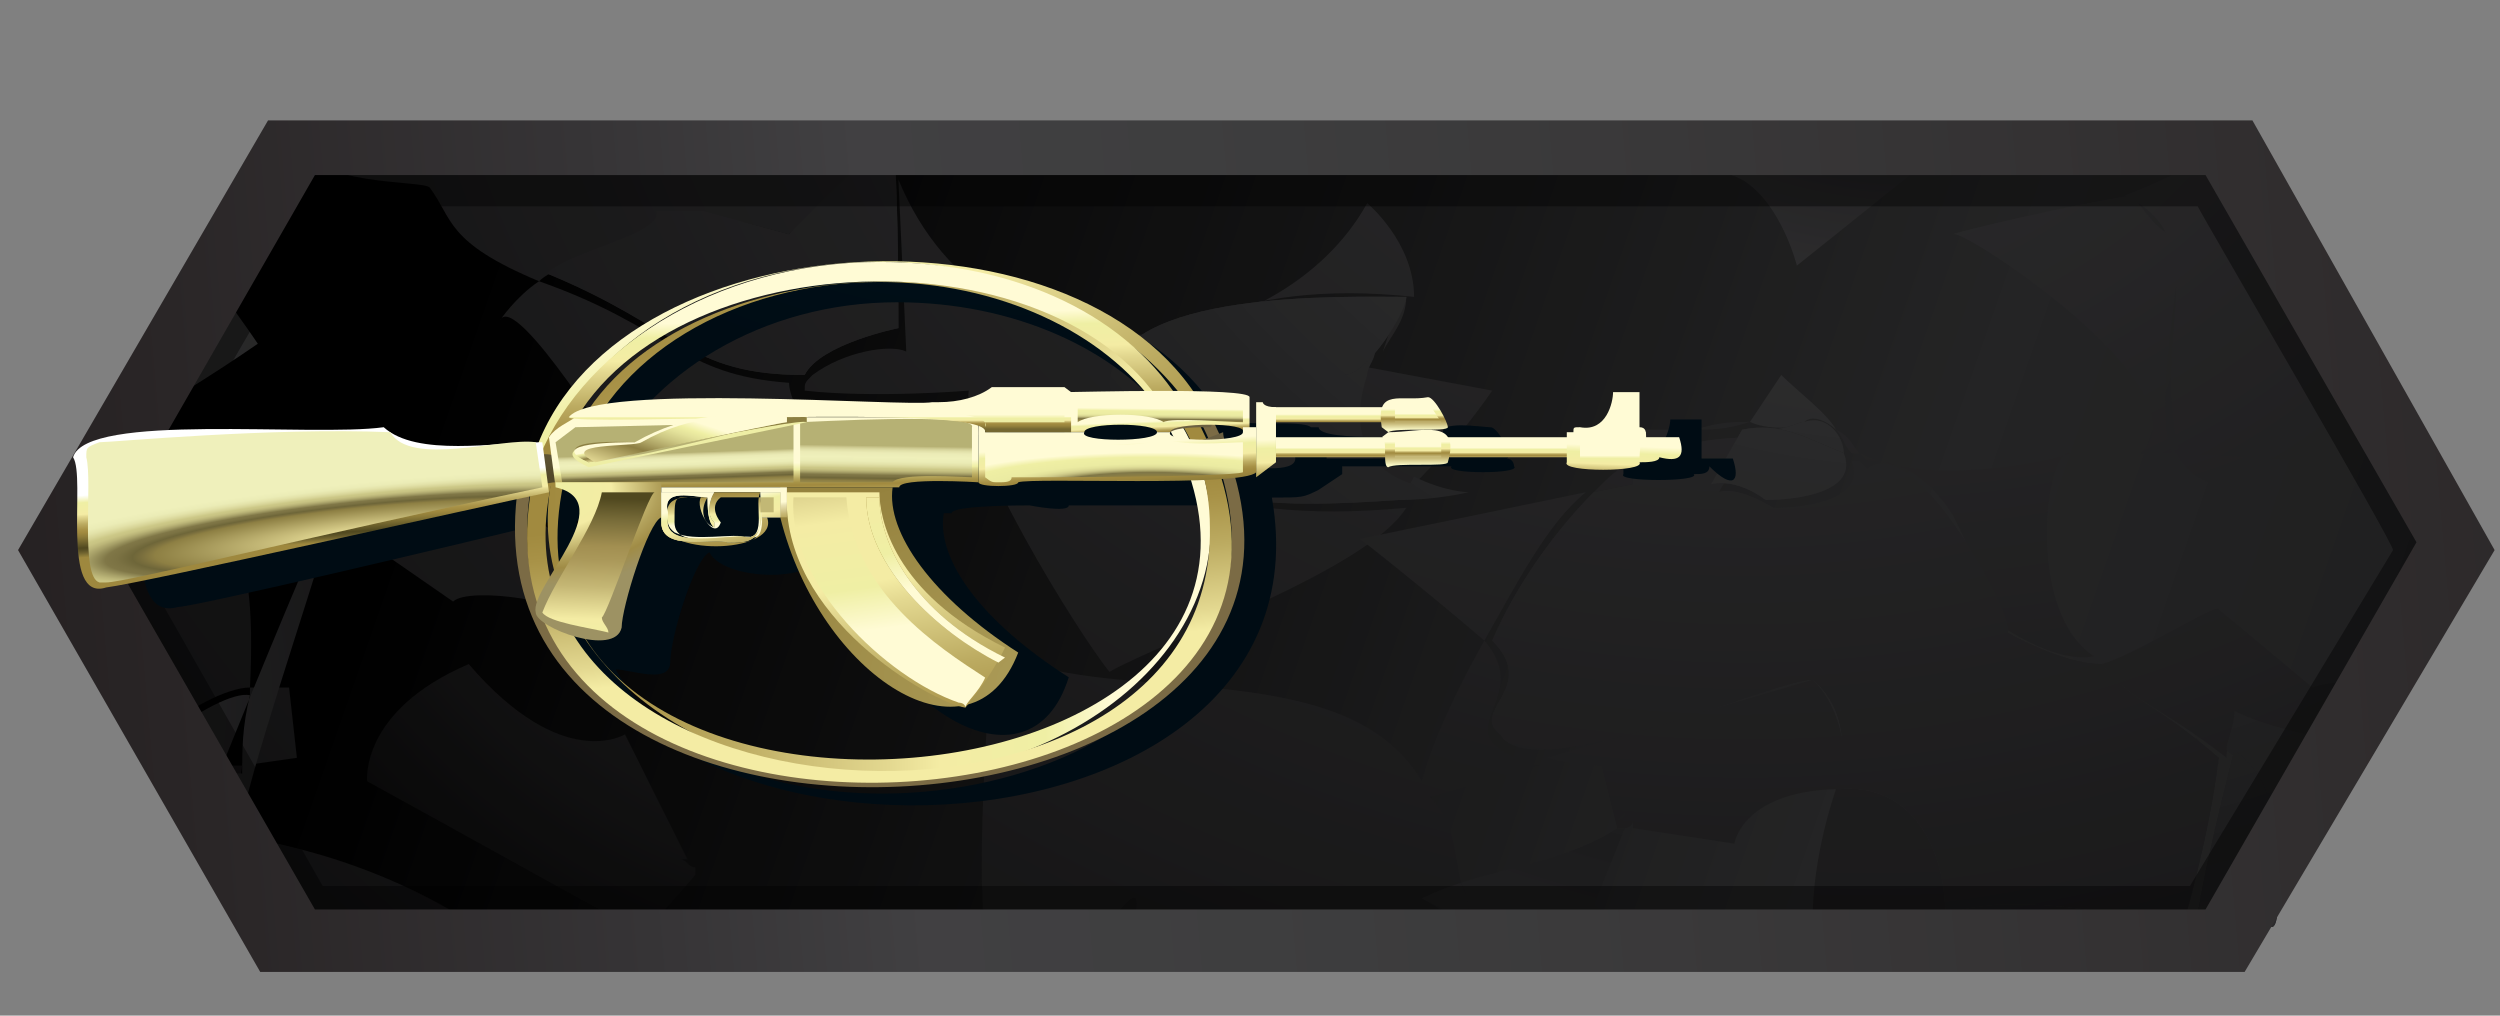 <?xml version="1.0" encoding="utf-8"?>
<!-- Generator: Adobe Illustrator 24.2.3, SVG Export Plug-In . SVG Version: 6.00 Build 0)  -->
<svg version="1.1"
	 id="Layer_1" xmlns:cc="http://creativecommons.org/ns#" xmlns:dc="http://purl.org/dc/elements/1.1/" xmlns:inkscape="http://www.inkscape.org/namespaces/inkscape" xmlns:rdf="http://www.w3.org/1999/02/22-rdf-syntax-ns#" xmlns:sodipodi="http://sodipodi.sourceforge.net/DTD/sodipodi-0.dtd" xmlns:svg="http://www.w3.org/2000/svg"
	 xmlns="http://www.w3.org/2000/svg" xmlns:xlink="http://www.w3.org/1999/xlink" x="0px" y="0px" viewBox="0 0 32 13"
	 style="enable-background:new 0 0 32 13;" xml:space="preserve">
<rect x="0" y="0" width="32" height="13" fill="#808080" stroke="none"/>
<style type="text/css">
	.st0{fill:url(#path13_1_);}
	.st1{fill:none;}
	.st2{fill:url(#path32_1_);}
	.st3{fill:url(#path39_1_);}
	.st4{fill:url(#path46_1_);}
	.st5{fill:url(#path53_1_);}
	.st6{fill:url(#path60_1_);}
	.st7{fill:url(#path67_1_);}
	.st8{fill:url(#path74_1_);}
	.st9{fill:url(#path81_1_);}
	.st10{fill:url(#path88_1_);}
	.st11{fill:url(#path95_1_);}
	.st12{fill:url(#path102_1_);}
	.st13{fill:url(#path123_1_);}
	.st14{fill:url(#path130_1_);}
	.st15{fill:url(#path158_1_);}
	.st16{fill:url(#path165_1_);}
	.st17{fill:url(#path172_1_);}
	.st18{fill:url(#path179_1_);}
	.st19{fill:url(#path186_1_);}
	.st20{fill:url(#path193_1_);}
	.st21{fill:url(#path200_1_);}
	.st22{fill:url(#path207_1_);}
	.st23{fill:url(#path214_1_);}
	.st24{fill:url(#path228_1_);}
	.st25{fill:url(#path235_1_);}
	.st26{fill:url(#path242_1_);}
	.st27{fill:url(#path249_1_);}
	.st28{fill:url(#path256_1_);}
	.st29{fill:url(#path270_1_);}
	.st30{fill:url(#path291_1_);}
	.st31{fill:url(#path298_1_);}
	.st32{fill:url(#path312_1_);}
	.st33{fill:url(#path329_1_);}
	.st34{fill:url(#path363_1_);}
	.st35{fill:url(#path380_1_);}
	.st36{fill:url(#path414_1_);}
	.st37{fill:url(#path431_1_);}
	.st38{fill:url(#path448_1_);}
	.st39{fill:url(#path465_1_);}
	.st40{fill:url(#path482_1_);}
	.st41{fill:url(#path499_1_);}
	.st42{fill:url(#path523_1_);}
	.st43{fill:url(#path540_1_);}
	.st44{fill:url(#path547_1_);}
	.st45{fill:url(#path564_1_);}
	.st46{fill:url(#path612_1_);}
	.st47{fill:url(#path619_1_);}
	.st48{fill:url(#path636_1_);}
	.st49{fill:url(#path684_1_);}
	.st50{fill:url(#path691_1_);}
	.st51{fill:url(#path708_1_);}
	.st52{fill:url(#path715_1_);}
	.st53{fill:url(#path732_1_);}
	.st54{fill:url(#path739_1_);}
	.st55{fill:url(#path756_1_);}
	.st56{fill:url(#path763_1_);}
	.st57{fill:url(#path780_1_);}
	.st58{fill:url(#path787_1_);}
	.st59{fill:url(#path804_1_);}
	.st60{fill:url(#path811_1_);}
	.st61{fill:url(#path828_1_);}
	.st62{fill:url(#path859_1_);}
	.st63{fill:url(#path876_1_);}
	.st64{fill:url(#path921_1_);}
	.st65{fill:url(#path938_1_);}
	.st66{fill:url(#path945_1_);}
	.st67{fill:url(#path952_1_);}
	.st68{fill:url(#path969_1_);}
	.st69{opacity:0.29;enable-background:new    ;}
	.st70{opacity:0.41;enable-background:new    ;}
	.st71{fill:url(#path74-3_1_);}
	.st72{display:none;}
	.st73{fill:#7C6F3B;}
	.st74{fill:url(#path3841_1_);}
	.st75{fill:url(#path3858_1_);}
	.st76{fill:url(#path3875_1_);}
	.st77{fill:url(#path3894_1_);}
	.st78{fill:url(#path3911_1_);}
	.st79{fill:url(#path3928_1_);}
	.st80{fill:url(#path3941_1_);}
	.st81{fill:url(#path3962_1_);}
	.st82{fill:url(#rect3983_1_);}
	.st83{fill:url(#path4016_1_);}
	.st84{fill:url(#polygon4035_1_);}
	.st85{fill:url(#rect4054_1_);}
	.st86{fill:url(#path4081_1_);}
	.st87{fill:url(#path4108_1_);}
	.st88{fill:url(#path4145_1_);}
	.st89{fill:url(#path4164_1_);}
	.st90{fill:url(#rect4183_1_);}
	.st91{fill:url(#path4212_1_);}
	.st92{fill:url(#path4231_1_);}
	.st93{fill:url(#polygon4250_1_);}
	.st94{fill:url(#path4257_1_);}
	.st95{fill:url(#path4270_1_);}
	.st96{fill:url(#path4319_1_);}
	.st97{fill:url(#path4370_1_);}
	.st98{fill:url(#path4393_1_);}
	.st99{fill:url(#path4412_1_);}
	.st100{fill:url(#path4429_1_);}
	.st101{fill:url(#path4446_1_);}
	.st102{fill:url(#path4463_1_);}
	.st103{fill:#C2B875;}
	.st104{fill:url(#path4504_1_);}
	.st105{fill:url(#path4535_1_);}
	.st106{fill:#EEEEA5;}
	.st107{fill:#8C7F42;}
	.st108{fill:url(#path4568_1_);}
	.st109{fill:url(#path4595_1_);}
	.st110{fill:url(#path4618_1_);}
	.st111{fill:url(#path4639_1_);}
	.st112{fill:url(#path4658_1_);}
	.st113{fill:url(#path4669_1_);}
	.st114{fill:url(#path4688_1_);}
	.st115{fill:url(#path4721_1_);}
	.st116{fill:url(#path4760_1_);}
	.st117{fill:url(#path4783_1_);}
	.st118{fill:#FDFAD8;}
</style>
<g>
	
		<sodipodi:namedview  bordercolor="#666666" borderopacity="1" gridtolerance="10" guidetolerance="10" id="namedview10006" inkscape:current-layer="g6933" inkscape:cx="-11.856498" inkscape:cy="-3.5147846" inkscape:pageopacity="0" inkscape:pageshadow="2" inkscape:window-height="746" inkscape:window-maximized="1" inkscape:window-width="1366" inkscape:window-x="-8" inkscape:window-y="-8" inkscape:zoom="11.313708" objecttolerance="10" pagecolor="#ffffff" showgrid="false">
		</sodipodi:namedview>
	
		<linearGradient id="path13_1_" gradientUnits="userSpaceOnUse" x1="11.384" y1="-2.049" x2="52.646" y2="-16.237" gradientTransform="matrix(0.982 0 0 -0.969 -5.07 1.696)">
		<stop  offset="0" style="stop-color:#000000"/>
		<stop  offset="0.435" style="stop-color:#333334"/>
		<stop  offset="0.581" style="stop-color:#2C2C2D"/>
		<stop  offset="0.79" style="stop-color:#1A1A1A"/>
		<stop  offset="1" style="stop-color:#000000"/>
	</linearGradient>
	<path id="path13" inkscape:connector-curvature="0" sodipodi:nodetypes="sssssssss" class="st0" d="M31.4,7.3
		c0.5,0-2.3,4.7-2.8,4.7L3.9,12.3c-0.5-0.1-3.3-4.8-3-5.3c0.1-0.5,2.6-5,3.1-5l24.5,0C29,1.9,30.8,7.4,31.4,7.3z"/>
	<g id="g1002">
		<path id="path15" inkscape:connector-curvature="0" class="st1" d="M20.5,9.8c-0.3-0.1-1.8,0.2-2.2,0.4c0.2,0.4,0.3,0.7,0.4,1.1
			c0.6-0.2,1.4-0.4,2-0.7l-0.1,0L20.5,9.8z"/>
		<path id="path17" inkscape:connector-curvature="0" class="st1" d="M31,3.5V3.2c0,0-0.1,0.1-0.2,0.3C30.9,3.5,30.9,3.5,31,3.5z"/>
		<path id="path19" inkscape:connector-curvature="0" class="st1" d="M12.7,12.2c-0.3-0.3,0-3.9,0-3.9c1.4,0.7,4.5-0.1,5.5,1.7
			c0.1-0.3,0.4-1,0.8-1.8c-0.7-0.5-1.7-1.3-1.6-1.3l2.9-0.7c0.2-0.2,0.3-0.3,0.5-0.4l0-0.3c0.1,0,1.2,0,1.5-0.1l0.4-0.6
			c0.4,0.3,0.8,0.6,1,1c1.1,0.5,2.9,0,2.7,0c-0.2,0-0.6,2,0.3,2.6c0.5-0.1,1.5-0.8,1.5-0.7l1.2,1c0,0,0.9-0.1,1.4,0.1V5l-0.4,0.9
			l-1.1,0c-0.5,0.4-1.2,0.6-1.6-0.1l-0.4,0C28.3,5,25.1,3,25.1,3c-0.1,0,1.5-0.4,2.2-0.5c-0.4-0.4-0.8-1.1-1-1.5
			c-0.6-0.1-1.7,0.2-2.3,0.4c0.4,0.5,0.7,0.7,0.7,0.7L23,3.4c0,0-0.5-1.2-1.1-1.2c-0.1,0-0.1,0.1-0.2,0c-0.2,0-0.3,0.1-0.3,0.1
			c0.1-0.6-1.5-0.7-1.6-0.6c0,0,0.1-0.2,0.1-0.4c-0.6,0-0.8,0.3-0.8,0.4L19.3,1h-8.1c0,0.3,0,0.6,0.1,0.9l0.1-0.1
			c0.6,3.2,5,2.8,6,0.7c0,0,0.6,0.6,0.6,1.2c0,0,0,0,0,0c0,0.5-0.4,0.6-0.5,1L19.1,5c0,0-0.4,0.6-1,1.2c0.3,0.1,0.7,0.2,0.7,0.2
			s-0.4,0-0.9,0.1c-0.4,0.7-3.1,1.7-3.8,2.1c-0.4-0.5-1.9-2.8-1.8-3.6c0,0-1.2,0.1-2.1,0c-0.1,0.2,0.2,0.5,0.2,0.5L7.9,5.8
			C8,6,6.6,3.7,6.4,4.1c0,0,0.2-0.2,0.5-0.5c-1.8-0.9-1.3-1-2-2.6H2.5c0.3,1,0.2,2.1,0.2,2.1S2.5,3,2.2,2.8c0,0.1,0.7,0.7,0.7,0.8
			L2.8,3.7C3,4.1,3.2,4.4,3.2,4.4c0,0-1.3,0.8-1.7,1c1.3,1.1,1.7,1.4,1.6,3.4c0.3,0,0.5,0,0.5,0l0.1,0.9L3.1,9.8
			C3,10.4,3,10.7,3,10.7s2,0.9,3.6,2h7.6C13.6,12.6,13,12.5,12.7,12.2z M7.5,7.9C7.3,7.7,5.9,7.5,5.7,7.7L4.5,6.8l0.1-0.5
			C5.1,6.3,7.9,6.4,7.5,7.9z"/>
		<path id="path21" inkscape:connector-curvature="0" class="st1" d="M22.1,10.8l-1.3-0.2l-0.4,1c0,0,0.3,0.3,0.7,0.5l0.2-0.4l2,0.1
			c0-0.5,0.1-1.2,0.3-1.7C22.1,10.1,22.1,10.8,22.1,10.8z"/>
		<path id="path23" inkscape:connector-curvature="0" class="st1" d="M24.9,11.7c-0.2,0.1-0.4,0.1-0.5,0.2c0,0.1,0.1,0.5,0.3,0.9h1
			c-0.5-0.2-0.8-0.3-0.8-0.3S24.9,12.1,24.9,11.7z"/>
		<path id="path25" inkscape:connector-curvature="0" class="st1" d="M19.3,12c-0.2-0.1-0.4-0.2-0.5-0.3c0.1,0.4,0.1,0.8,0.1,1h1.6
			C20.1,12.5,19.7,12.3,19.3,12z"/>
		
			<radialGradient id="path32_1_" cx="-5199.796" cy="2802.474" r="118.446" gradientTransform="matrix(0 -0.27 -0.338 0 971.165 -1405.819)" gradientUnits="userSpaceOnUse">
			<stop  offset="0" style="stop-color:#414042"/>
			<stop  offset="1" style="stop-color:#000000"/>
		</radialGradient>
		<path id="path32" inkscape:connector-curvature="0" class="st2" d="M18,3.8c-0.1,0.1-0.2,0.4-0.3,0.7C17.8,4.3,18,4.1,18,3.8z"/>
		
			<radialGradient id="path39_1_" cx="-5199.824" cy="2802.423" r="118.543" gradientTransform="matrix(0 -0.27 -0.338 0 971.165 -1405.819)" gradientUnits="userSpaceOnUse">
			<stop  offset="0" style="stop-color:#414042"/>
			<stop  offset="1" style="stop-color:#000000"/>
		</radialGradient>
		<path id="path39" inkscape:connector-curvature="0" sodipodi:nodetypes="cccccccc" class="st3" d="M3.1,9.8l-0.3,0l0.8,1.8
			l-0.1-0.3L3.7,12l2.6,0C4.8,10.9,3,10.7,3,10.7S3,10.4,3.1,9.8z"/>
		
			<radialGradient id="path46_1_" cx="-5199.806" cy="2802.007" r="119.159" gradientTransform="matrix(0 -0.27 -0.338 0 971.165 -1405.819)" gradientUnits="userSpaceOnUse">
			<stop  offset="0" style="stop-color:#414042"/>
			<stop  offset="1" style="stop-color:#000000"/>
		</radialGradient>
		<path id="path46" inkscape:connector-curvature="0" sodipodi:nodetypes="ccccccccccsccc" class="st4" d="M2.8,10.5L2.6,9.8
			C1,10,2.6,8.8,3.2,8.8c0.1-2.1-0.3-2.3-1.6-3.4C1.3,5.5,1.2,5.5,1.2,5.5l0,1.7c0,0-0.3-0.2-0.7-0.4c0,0,0,0,0-0.1
			c0.2,0.3,2,2.8,1.8,3.1c0.5,0,0.3,0.6,0.3,0.6L2.8,10.5z"/>
		
			<radialGradient id="path53_1_" cx="-5199.588" cy="2802.411" r="119.347" gradientTransform="matrix(0 -0.27 -0.338 0 971.165 -1405.819)" gradientUnits="userSpaceOnUse">
			<stop  offset="0" style="stop-color:#414042"/>
			<stop  offset="1" style="stop-color:#000000"/>
		</radialGradient>
		<path id="path53" inkscape:connector-curvature="0" class="st5" d="M22.4,5.4c-0.2,0-0.4,0-0.7,0.1C21.9,5.5,22.1,5.5,22.4,5.4
			L22.4,5.4z"/>
		
			<radialGradient id="path60_1_" cx="-5199.802" cy="2802.405" r="118.582" gradientTransform="matrix(0 -0.27 -0.338 0 971.165 -1405.819)" gradientUnits="userSpaceOnUse">
			<stop  offset="0" style="stop-color:#414042"/>
			<stop  offset="1" style="stop-color:#000000"/>
		</radialGradient>
		<path id="path60" inkscape:connector-curvature="0" sodipodi:nodetypes="ccccccccccccccccc" class="st6" d="M18.2,11.5
			c0,0,0.2-0.1,0.5-0.2c-0.1-0.5-0.1-0.8-0.4-1.1l1.4-0.4C18.3,9.4,19.7,9,19,8.2c-0.4,0.7-0.7,1.4-0.8,1.8c-1-1.7-4.1-0.9-5.5-1.7
			c0,0-0.3,3.6,0,3.9c0.3,0.3,0.7-0.2,1.2,0c0.1,0,1-1.6,0.5,0l4.7-0.1c0-0.2-0.3,0.2-0.3-0.2C18.4,11.6,18.2,11.5,18.2,11.5z"/>
		
			<radialGradient id="path67_1_" cx="-5199.787" cy="2802.411" r="118.6" gradientTransform="matrix(0 -0.27 -0.338 0 971.165 -1405.819)" gradientUnits="userSpaceOnUse">
			<stop  offset="0" style="stop-color:#414042"/>
			<stop  offset="1" style="stop-color:#000000"/>
		</radialGradient>
		<path id="path67" inkscape:connector-curvature="0" class="st7" d="M10.4,4.8c-0.1,0.1-0.1,0.1-0.1,0.2c0.9,0.1,2.1,0,2.1,0
			c-0.1,0.7,1.4,3.1,1.8,3.6c0.7-0.4,3.3-1.3,3.8-2.1c-5.3,0.5-4.5-3.2,0.1-2.7c0-0.7-0.6-1.2-0.6-1.2c-1.1,2-4.8,2.6-6-0.3l0.1,2.2
			C11.4,4.4,10.8,4.5,10.4,4.8z"/>
		
			<radialGradient id="path74_1_" cx="-5199.804" cy="2802.412" r="118.566" gradientTransform="matrix(0 -0.27 -0.338 0 971.165 -1405.819)" gradientUnits="userSpaceOnUse">
			<stop  offset="0" style="stop-color:#414042"/>
			<stop  offset="1" style="stop-color:#000000"/>
		</radialGradient>
		<path id="path74" inkscape:connector-curvature="0" sodipodi:nodetypes="cccccccccccc" class="st8" d="M6.9,3.6L6.9,3.6
			c0.3-0.3,1.6-0.5,1.5-0.8C8.8,2.6,9.7,2.9,10.1,3l1.2-1.1c0-0.2-0.5,0.3-0.5,0.1L10,1.8H3.8C4,2.4,5.4,2.3,5.5,2.4
			C5.8,2.8,5.7,3.1,6.9,3.6z"/>
		
			<radialGradient id="path81_1_" cx="-5199.797" cy="2802.406" r="118.583" gradientTransform="matrix(0 -0.27 -0.338 0 971.165 -1405.819)" gradientUnits="userSpaceOnUse">
			<stop  offset="0" style="stop-color:#414042"/>
			<stop  offset="1" style="stop-color:#000000"/>
		</radialGradient>
		<path id="path81" inkscape:connector-curvature="0" class="st9" d="M25,6.6C25.4,7.4,25.6,8,25.6,8s0.7,0.5,1.2,0.4
			c-0.9-0.6-0.6-2.7-0.3-2.6c0.1,0-1.7,0.5-2.7,0c0,0,0.1,0.1,0.1,0.1S24.5,5.8,25,6.6z"/>
		
			<radialGradient id="path88_1_" cx="-5199.771" cy="2802.502" r="118.425" gradientTransform="matrix(0 -0.27 -0.338 0 971.165 -1405.819)" gradientUnits="userSpaceOnUse">
			<stop  offset="0" style="stop-color:#414042"/>
			<stop  offset="1" style="stop-color:#000000"/>
		</radialGradient>
		<path id="path88" inkscape:connector-curvature="0" class="st10" d="M18.1,6.2c0.6-0.6,1-1.2,1-1.2l-1.6-0.3
			C17.2,5.4,17.3,6,18.1,6.2z"/>
		
			<radialGradient id="path95_1_" cx="-5199.691" cy="2802.394" r="118.839" gradientTransform="matrix(0 -0.27 -0.338 0 971.165 -1405.819)" gradientUnits="userSpaceOnUse">
			<stop  offset="0" style="stop-color:#414042"/>
			<stop  offset="1" style="stop-color:#000000"/>
		</radialGradient>
		<path id="path95" inkscape:connector-curvature="0" class="st11" d="M28,6c0.4,0.4,1,0.2,1.4-0.2l-1.6-0.1C27.9,5.9,28,6,28,6z"/>
		
			<radialGradient id="path102_1_" cx="-5199.834" cy="2802.408" r="118.473" gradientTransform="matrix(0 -0.27 -0.338 0 971.165 -1405.819)" gradientUnits="userSpaceOnUse">
			<stop  offset="0" style="stop-color:#414042"/>
			<stop  offset="1" style="stop-color:#000000"/>
		</radialGradient>
		<path id="path102" inkscape:connector-curvature="0" class="st12" d="M20.9,5.9c-0.2,0.1-0.3,0.2-0.5,0.4l0.5-0.1L20.9,5.9z"/>
		
			<radialGradient id="path123_1_" cx="-5200.911" cy="2802.411" r="112.234" gradientTransform="matrix(0 -0.27 -0.338 0 971.165 -1405.819)" gradientUnits="userSpaceOnUse">
			<stop  offset="0" style="stop-color:#414042"/>
			<stop  offset="1" style="stop-color:#000000"/>
		</radialGradient>
		<path id="path123" inkscape:connector-curvature="0" class="st13" d="M21.7,2.1c0.1,0.1,0.1,0,0.2,0C21.8,2.1,21.8,2.1,21.7,2.1z"
			/>
		
			<radialGradient id="path130_1_" cx="-5200.343" cy="2802.404" r="117.218" gradientTransform="matrix(0 -0.27 -0.338 0 971.165 -1405.819)" gradientUnits="userSpaceOnUse">
			<stop  offset="0" style="stop-color:#414042"/>
			<stop  offset="1" style="stop-color:#000000"/>
		</radialGradient>
		<path id="path130" inkscape:connector-curvature="0" sodipodi:nodetypes="ccccccccccccc" class="st14" d="M24.9,11.7
			c0-0.8-0.4-1.7-1.4-1.6c-0.2,0.6-0.3,1.2-0.3,1.7l-2-0.1L21,12.1c0.6,0.6,2.6,0.1,2.8,0.2l0.5-0.4l0.4,0.1c-0.2-0.5-0.3,0-0.4-0.1
			C24.5,11.8,24.7,11.7,24.9,11.7z"/>
		
			<radialGradient id="path158_1_" cx="-5202.984" cy="2807.173" r="115.681" gradientTransform="matrix(0 -0.27 -0.338 0 971.165 -1405.819)" gradientUnits="userSpaceOnUse">
			<stop  offset="0" style="stop-color:#414042"/>
			<stop  offset="1" style="stop-color:#000000"/>
		</radialGradient>
		<path id="path158" inkscape:connector-curvature="0" sodipodi:nodetypes="cccccccccc" class="st15" d="M28.1,12.3
			c-0.1-0.1-0.2,0.1-0.3,0c0-0.1,0.1-0.2,0.1-0.3c0,0,0,0,0-0.1c-0.7-0.2-2.1-0.5-3-0.2c0,0.4,0,0.7,0,0.7c0.4-0.4,2.8-0.3,3.4-0.4
			C28.4,11.8,28.1,12.4,28.1,12.3L28.1,12.3z"/>
		
			<radialGradient id="path165_1_" cx="-5202.761" cy="2807.166" r="116.061" gradientTransform="matrix(0 -0.27 -0.338 0 971.165 -1405.819)" gradientUnits="userSpaceOnUse">
			<stop  offset="0" style="stop-color:#414042"/>
			<stop  offset="1" style="stop-color:#000000"/>
		</radialGradient>
		<path id="path165" inkscape:connector-curvature="0" class="st16" d="M6.9,3.6C6.6,3.8,6.4,4.1,6.4,4.1C6.6,3.7,8,6,7.9,5.8
			l2.4-0.4c0,0-0.2-0.3-0.2-0.5C8.7,4.8,8.6,4.2,6.9,3.6z"/>
		
			<radialGradient id="path172_1_" cx="-5202.818" cy="2807.158" r="116.023" gradientTransform="matrix(0 -0.27 -0.338 0 971.165 -1405.819)" gradientUnits="userSpaceOnUse">
			<stop  offset="0" style="stop-color:#414042"/>
			<stop  offset="1" style="stop-color:#000000"/>
		</radialGradient>
		<path id="path172" inkscape:connector-curvature="0" class="st17" d="M6.6,6.6C5.8,6.4,4.6,6.2,4.6,6.2L4.5,6.8l1.3,0.9
			c0.2-0.2,1.6,0,1.7,0.3C7.5,7.9,7.5,6.7,6.6,6.6z"/>
		
			<radialGradient id="path179_1_" cx="-5202.782" cy="2807.278" r="115.902" gradientTransform="matrix(0 -0.27 -0.338 0 971.165 -1405.819)" gradientUnits="userSpaceOnUse">
			<stop  offset="0" style="stop-color:#414042"/>
			<stop  offset="1" style="stop-color:#000000"/>
		</radialGradient>
		<path id="path179" inkscape:connector-curvature="0" class="st18" d="M3.8,9.7L3.7,8.8c0,0-0.2,0-0.5,0c0,0.4,0,0.7-0.1,1L3.8,9.7
			z"/>
		
			<radialGradient id="path186_1_" cx="-5202.843" cy="2807.031" r="116.381" gradientTransform="matrix(0 -0.27 -0.338 0 971.165 -1405.819)" gradientUnits="userSpaceOnUse">
			<stop  offset="0" style="stop-color:#414042"/>
			<stop  offset="1" style="stop-color:#000000"/>
		</radialGradient>
		<path id="path186" inkscape:connector-curvature="0" class="st19" d="M11.3,1.8L11.3,1.8c-0.1,0.2,0,0.3,0,0.3L11.3,1.8z"/>
		
			<radialGradient id="path193_1_" cx="-5202.677" cy="2807.175" r="116.344" gradientTransform="matrix(0 -0.27 -0.338 0 971.165 -1405.819)" gradientUnits="userSpaceOnUse">
			<stop  offset="0" style="stop-color:#414042"/>
			<stop  offset="1" style="stop-color:#000000"/>
		</radialGradient>
		<path id="path193" inkscape:connector-curvature="0" sodipodi:nodetypes="cccccccccc" class="st20" d="M29.6,8.8l-1.2-1
			c0-0.1-1.1,0.6-1.5,0.7C27.3,9,27.6,9,28.5,9.7c0-0.2,0.1-0.4,0.1-0.5c0.6,0.1,1.9,0.9,1.8-0.2c0,0,0.4-0.1,0.4-0.1
			C30.1,8.6,29.6,8.8,29.6,8.8z"/>
		
			<radialGradient id="path200_1_" cx="-5202.595" cy="2807.166" r="116.885" gradientTransform="matrix(0 -0.27 -0.338 0 971.165 -1405.819)" gradientUnits="userSpaceOnUse">
			<stop  offset="0" style="stop-color:#414042"/>
			<stop  offset="1" style="stop-color:#000000"/>
		</radialGradient>
		<path id="path200" inkscape:connector-curvature="0" class="st21" d="M21.7,5.5c-0.5,0-0.9,0-0.9,0l0,0.3
			C21.2,5.7,21.5,5.6,21.7,5.5z"/>
		
			<radialGradient id="path207_1_" cx="-5202.827" cy="2807.163" r="116.031" gradientTransform="matrix(0 -0.27 -0.338 0 971.165 -1405.819)" gradientUnits="userSpaceOnUse">
			<stop  offset="0" style="stop-color:#414042"/>
			<stop  offset="1" style="stop-color:#000000"/>
		</radialGradient>
		<path id="path207" inkscape:connector-curvature="0" class="st22" d="M17.4,6.9c-0.1-0.1,0.9,0.7,1.6,1.3c0.4-0.7,0.8-1.5,1.3-1.9
			L17.4,6.9z"/>
		
			<radialGradient id="path214_1_" cx="-5202.778" cy="2807.143" r="116.152" gradientTransform="matrix(0 -0.27 -0.338 0 971.165 -1405.819)" gradientUnits="userSpaceOnUse">
			<stop  offset="0" style="stop-color:#414042"/>
			<stop  offset="1" style="stop-color:#000000"/>
		</radialGradient>
		<path id="path214" inkscape:connector-curvature="0" class="st23" d="M23.7,5.8c0,0,0.1,0,0.1,0c-0.1-0.1-0.1-0.2-0.3-0.3
			C23.6,5.6,23.6,5.7,23.7,5.8z"/>
		
			<radialGradient id="path228_1_" cx="-5202.837" cy="2807.199" r="115.991" gradientTransform="matrix(0 -0.27 -0.338 0 971.165 -1405.819)" gradientUnits="userSpaceOnUse">
			<stop  offset="0" style="stop-color:#414042"/>
			<stop  offset="1" style="stop-color:#000000"/>
		</radialGradient>
		<path id="path228" inkscape:connector-curvature="0" class="st24" d="M27.8,3c-0.1,0-0.3-0.2-0.5-0.5C26.6,2.6,24.9,3,25,3
			c0.1-0.1,3.3,2,2.4,2.8l0.4,0C27.5,5,28.1,3,27.8,3z"/>
		
			<radialGradient id="path235_1_" cx="-5202.829" cy="2807.168" r="115.995" gradientTransform="matrix(0 -0.27 -0.338 0 971.165 -1405.819)" gradientUnits="userSpaceOnUse">
			<stop  offset="0" style="stop-color:#414042"/>
			<stop  offset="1" style="stop-color:#000000"/>
		</radialGradient>
		<path id="path235" inkscape:connector-curvature="0" class="st25" d="M23.2,8.7l-3.4,1c0.4,0.1,0.7,0.1,0.7,0.1l0.2,0.8l0.1,0
			c0,0,0.1,0,0.1-0.1l0,0.1l1.3,0.2c0,0,0.1-0.7,1.4-0.7C23.7,9.1,23.2,8.7,23.2,8.7z"/>
		
			<radialGradient id="path242_1_" cx="1377.713" cy="-800.096" r="44.457" gradientTransform="matrix(0.274 0 0 -0.27 -365.574 -212.458)" gradientUnits="userSpaceOnUse">
			<stop  offset="0" style="stop-color:#414042"/>
			<stop  offset="1" style="stop-color:#000000"/>
		</radialGradient>
		<path id="path242" inkscape:connector-curvature="0" sodipodi:nodetypes="cccccccccc" class="st26" d="M4.7,10l3.8,2.1
			C8.2,11.6,8.2,12,8.2,12l0.7-0.8l0-0.1c-0.1,0-0.1-0.1-0.2-0.1l0.1,0L8,9.4c0,0-0.8,0.5-2-0.9C4.6,9.1,4.7,10,4.7,10z"/>
		
			<radialGradient id="path249_1_" cx="-5199.77" cy="2802.406" r="118.635" gradientTransform="matrix(0 -0.27 -0.338 0 971.165 -1405.819)" gradientUnits="userSpaceOnUse">
			<stop  offset="0" style="stop-color:#414042"/>
			<stop  offset="1" style="stop-color:#000000"/>
		</radialGradient>
		<path id="path249" inkscape:connector-curvature="0" class="st27" d="M26.9,8.5c-0.5,0-1.2-0.4-1.2-0.4c0.1-0.2-1.2-2.6-1.8-2.1
			c0,0,0,0-0.1-0.1c0,0-0.1,0-0.1,0c0.2,0.5-0.6,0.6-1,0.6c-0.5-0.3-0.7-0.2-0.7-0.2l0.4-0.7c-0.5,0-1,0.1-1.5,0.3l0,0.3l-0.5,0.1
			c-0.5,0.5-1,1.2-1.3,1.9c0.6,0.6-0.3,0.9,0.1,1.2c0.4,0.7,3.5-0.7,4-0.7c0,0,0.6,0.4,0.3,1.4c1-0.1,1.4,0.8,1.4,1.6
			c0.9-0.3,2.3,0,3,0.2c0,0,0,0,0,0.1c0.2-0.7,0.4-1.5,0.5-2.3C27.6,9,27.3,9,26.9,8.5z"/>
		
			<radialGradient id="path256_1_" cx="-5202.802" cy="2807.168" r="116.044" gradientTransform="matrix(0 -0.27 -0.338 0 971.165 -1405.819)" gradientUnits="userSpaceOnUse">
			<stop  offset="0" style="stop-color:#414042"/>
			<stop  offset="1" style="stop-color:#000000"/>
		</radialGradient>
		<path id="path256" inkscape:connector-curvature="0" class="st28" d="M26.9,8.5c-0.5,0-1.2-0.4-1.2-0.4c0.1-0.2-1.2-2.6-1.8-2.1
			c0,0,0,0-0.1-0.1c0,0-0.1,0-0.1,0c0.2,0.5-0.6,0.6-1,0.6c-0.5-0.3-0.7-0.2-0.7-0.2l0.4-0.7c-0.5,0-1,0.1-1.5,0.3l0,0.3l-0.5,0.1
			c-0.5,0.5-1,1.2-1.3,1.9c0.6,0.6-0.3,0.9,0.1,1.2c0.4,0.7,3.5-0.7,4-0.7c0,0,0.6,0.4,0.3,1.4c1-0.1,1.4,0.8,1.4,1.6
			c0.9-0.3,2.3,0,3,0.2c0,0,0,0,0,0.1c0.2-0.7,0.4-1.5,0.5-2.3C27.6,9,27.3,9,26.9,8.5z"/>
		
			<radialGradient id="path270_1_" cx="1328.763" cy="-820.114" r="45.654" gradientTransform="matrix(0.274 0 0 -0.27 -365.574 -212.458)" gradientUnits="userSpaceOnUse">
			<stop  offset="0" style="stop-color:#414042"/>
			<stop  offset="1" style="stop-color:#000000"/>
		</radialGradient>
		<path id="path270" inkscape:connector-curvature="0" sodipodi:nodetypes="cccccccccsccc" class="st29" d="M3.2,11.4L2.8,9.9l0.3,0
			c0-0.3,0-0.6,0.1-1c-0.4-0.1-2,1.1-0.9,0.9c0.2,0,0.4,0.6,0.5,0.7c0,0,0.3-0.1-0.2-0.1c3.6-8.9,0.2,0.2,0.5,0.3
			C3.1,10.9,3.2,11.2,3.2,11.4z"/>
		
			<radialGradient id="path291_1_" cx="-5199.794" cy="2802.38" r="118.646" gradientTransform="matrix(0 -0.27 -0.338 0 971.165 -1405.819)" gradientUnits="userSpaceOnUse">
			<stop  offset="0" style="stop-color:#414042"/>
			<stop  offset="1" style="stop-color:#000000"/>
		</radialGradient>
		<path id="path291" inkscape:connector-curvature="0" class="st30" d="M9,2.7l-0.6,0c0.1,0.3-1.1,0.5-1.4,0.8
			c1.7,0.7,1.8,1.3,3.3,1.3c0.2-0.4,1.2-0.6,1.2-0.6c0-0.2,0-2.4-0.1-2.5L10.1,3L9,2.7z"/>
		
			<radialGradient id="path298_1_" cx="-5202.825" cy="2807.145" r="116.056" gradientTransform="matrix(0 -0.27 -0.338 0 971.165 -1405.819)" gradientUnits="userSpaceOnUse">
			<stop  offset="0" style="stop-color:#414042"/>
			<stop  offset="1" style="stop-color:#000000"/>
		</radialGradient>
		<path id="path298" inkscape:connector-curvature="0" class="st31" d="M9,2.7l-0.6,0c0.1,0.3-1.1,0.5-1.4,0.8
			c1.7,0.7,1.8,1.3,3.3,1.3c0.2-0.4,1.2-0.6,1.2-0.6c0-0.2,0-2.4-0.1-2.5L10.1,3L9,2.7z"/>
		
			<radialGradient id="path312_1_" cx="-5202.818" cy="2807.168" r="116" gradientTransform="matrix(0 -0.27 -0.338 0 971.165 -1405.819)" gradientUnits="userSpaceOnUse">
			<stop  offset="0" style="stop-color:#414042"/>
			<stop  offset="1" style="stop-color:#000000"/>
		</radialGradient>
		<path id="path312" inkscape:connector-curvature="0" sodipodi:nodetypes="ccccccccc" class="st32" d="M30,5.1
			c0.3-0.6-0.4-0.6-0.2-0.9c-0.8-0.8-1.6-1.8-1-2.5c0,0-0.8,0.5-1.6,0.8c1.2,0.6,0.3,1.8,0.7,3.3l1.6,0.1C29.6,5.7,29.8,5.4,30,5.1z
			"/>
		
			<radialGradient id="path329_1_" cx="1423.723" cy="-774.32" r="125.291" gradientTransform="matrix(0.274 0 0 -0.27 -365.574 -212.458)" gradientUnits="userSpaceOnUse">
			<stop  offset="0" style="stop-color:#000000"/>
			<stop  offset="0.215" style="stop-color:#414042"/>
			<stop  offset="0.263" style="stop-color:#3B3B3C"/>
			<stop  offset="0.435" style="stop-color:#282829"/>
			<stop  offset="0.63" style="stop-color:#373638"/>
			<stop  offset="0.645" style="stop-color:#383839"/>
			<stop  offset="1" style="stop-color:#414042"/>
		</radialGradient>
		<path id="path329" inkscape:connector-curvature="0" sodipodi:nodetypes="cccccc" class="st33" d="M22.3,2.3
			C22.8,2.6,23,3.4,23,3.4l1.5-1.2c0,0-0.3,0-0.7-0.5l-2,0.5C22,2.2,22.1,2.2,22.3,2.3z"/>
		
			<radialGradient id="path363_1_" cx="1423.72" cy="-774.289" r="125.323" gradientTransform="matrix(0.274 0 0 -0.27 -365.574 -212.458)" gradientUnits="userSpaceOnUse">
			<stop  offset="0" style="stop-color:#000000"/>
			<stop  offset="0.215" style="stop-color:#414042"/>
			<stop  offset="0.263" style="stop-color:#3B3B3C"/>
			<stop  offset="0.435" style="stop-color:#282829"/>
			<stop  offset="0.63" style="stop-color:#373638"/>
			<stop  offset="0.645" style="stop-color:#383839"/>
			<stop  offset="1" style="stop-color:#414042"/>
		</radialGradient>
		<path id="path363" inkscape:connector-curvature="0" sodipodi:nodetypes="ccccsccc" class="st34" d="M28.8,11.6
			c0,0.1,0.1,0.2,0.2,0.2c0.4,0.1-0.4-0.8,0.1-0.6c0.1,0-0.1,0,0,0c0.3-0.3,0.7-1.3,0.9-1.7c-0.5,0.1-0.5,0.9-1,1.2
			C29,11.1,28.9,11.3,28.8,11.6z"/>
		
			<radialGradient id="path380_1_" cx="1423.728" cy="-774.254" r="125.448" gradientTransform="matrix(0.274 0 0 -0.27 -365.574 -212.458)" gradientUnits="userSpaceOnUse">
			<stop  offset="0" style="stop-color:#000000"/>
			<stop  offset="0.215" style="stop-color:#414042"/>
			<stop  offset="0.263" style="stop-color:#3B3B3C"/>
			<stop  offset="0.435" style="stop-color:#282829"/>
			<stop  offset="0.63" style="stop-color:#373638"/>
			<stop  offset="0.645" style="stop-color:#383839"/>
			<stop  offset="1" style="stop-color:#414042"/>
		</radialGradient>
		<path id="path380" inkscape:connector-curvature="0" class="st35" d="M17.9,6.4c0.5,0,0.9-0.1,0.9-0.1s-0.3,0-0.7-0.2
			C18,6.3,17.9,6.4,17.9,6.4z"/>
		
			<radialGradient id="path414_1_" cx="1423.728" cy="-774.338" r="125.212" gradientTransform="matrix(0.274 0 0 -0.27 -365.574 -212.458)" gradientUnits="userSpaceOnUse">
			<stop  offset="0" style="stop-color:#000000"/>
			<stop  offset="0.215" style="stop-color:#414042"/>
			<stop  offset="0.263" style="stop-color:#3B3B3C"/>
			<stop  offset="0.435" style="stop-color:#282829"/>
			<stop  offset="0.63" style="stop-color:#373638"/>
			<stop  offset="0.645" style="stop-color:#383839"/>
			<stop  offset="1" style="stop-color:#414042"/>
		</radialGradient>
		<path id="path414" inkscape:connector-curvature="0" class="st36" d="M23.1,5.4c0.1-0.1,0.3,0,0.4,0.1C23.4,5.3,23,5,22.8,4.8
			l-0.4,0.6C22.6,5.5,23,5.5,23.1,5.4z"/>
		
			<radialGradient id="path431_1_" cx="1423.825" cy="-774.405" r="125.217" gradientTransform="matrix(0.274 0 0 -0.27 -365.574 -212.458)" gradientUnits="userSpaceOnUse">
			<stop  offset="0" style="stop-color:#000000"/>
			<stop  offset="0.215" style="stop-color:#414042"/>
			<stop  offset="0.263" style="stop-color:#3B3B3C"/>
			<stop  offset="0.435" style="stop-color:#282829"/>
			<stop  offset="0.63" style="stop-color:#373638"/>
			<stop  offset="0.645" style="stop-color:#383839"/>
			<stop  offset="1" style="stop-color:#414042"/>
		</radialGradient>
		<path id="path431" inkscape:connector-curvature="0" class="st37" d="M17.5,4.8c0-0.1,0.1-0.2,0.1-0.3c-0.2,0.2-0.4,0.3-0.4,0.3
			L17.5,4.8z"/>
		
			<radialGradient id="path448_1_" cx="1424.763" cy="-774.61" r="126.815" gradientTransform="matrix(0.274 0 0 -0.27 -365.574 -212.458)" gradientUnits="userSpaceOnUse">
			<stop  offset="0" style="stop-color:#000000"/>
			<stop  offset="0.215" style="stop-color:#414042"/>
			<stop  offset="0.263" style="stop-color:#3B3B3C"/>
			<stop  offset="0.435" style="stop-color:#282829"/>
			<stop  offset="0.63" style="stop-color:#373638"/>
			<stop  offset="0.645" style="stop-color:#383839"/>
			<stop  offset="1" style="stop-color:#414042"/>
		</radialGradient>
		<path id="path448" inkscape:connector-curvature="0" class="st38" d="M18,3.8C18,3.7,18,3.7,18,3.8C18,3.7,18,3.7,18,3.8
			C18,3.7,18,3.8,18,3.8z"/>
		
			<radialGradient id="path465_1_" cx="1423.724" cy="-774.389" r="124.924" gradientTransform="matrix(0.274 0 0 -0.27 -365.574 -212.458)" gradientUnits="userSpaceOnUse">
			<stop  offset="0" style="stop-color:#000000"/>
			<stop  offset="0.215" style="stop-color:#414042"/>
			<stop  offset="0.263" style="stop-color:#3B3B3C"/>
			<stop  offset="0.435" style="stop-color:#282829"/>
			<stop  offset="0.63" style="stop-color:#373638"/>
			<stop  offset="0.645" style="stop-color:#383839"/>
			<stop  offset="1" style="stop-color:#414042"/>
		</radialGradient>
		<path id="path465" inkscape:connector-curvature="0" class="st39" d="M21.1,1.7c0.2,0.3,0.3,0.5,0.3,0.5s0.1-0.1,0.3-0.1
			C21.6,2.1,21.3,1.8,21.1,1.7z"/>
		
			<radialGradient id="path482_1_" cx="1423.722" cy="-774.372" r="125.158" gradientTransform="matrix(0.274 0 0 -0.27 -365.574 -212.458)" gradientUnits="userSpaceOnUse">
			<stop  offset="0" style="stop-color:#000000"/>
			<stop  offset="0.215" style="stop-color:#414042"/>
			<stop  offset="0.263" style="stop-color:#3B3B3C"/>
			<stop  offset="0.435" style="stop-color:#282829"/>
			<stop  offset="0.63" style="stop-color:#373638"/>
			<stop  offset="0.645" style="stop-color:#383839"/>
			<stop  offset="1" style="stop-color:#414042"/>
		</radialGradient>
		<path id="path482" inkscape:connector-curvature="0" sodipodi:nodetypes="ccccccccccccc" class="st40" d="M20.4,11.6l0.4-1l-0.1,0
			c-0.6,0.4-1.4,0.5-2,0.7c0,0.2,0.1,0.3,0.1,0.5c0.6,0.6,1.4,0,1.9,0.4l0.7-0.1C21,12.2,20.4,11.5,20.4,11.6z"/>
		
			<radialGradient id="path499_1_" cx="1423.711" cy="-774.299" r="125.249" gradientTransform="matrix(0.274 0 0 -0.27 -365.574 -212.458)" gradientUnits="userSpaceOnUse">
			<stop  offset="0" style="stop-color:#000000"/>
			<stop  offset="0.215" style="stop-color:#414042"/>
			<stop  offset="0.263" style="stop-color:#3B3B3C"/>
			<stop  offset="0.435" style="stop-color:#282829"/>
			<stop  offset="0.63" style="stop-color:#373638"/>
			<stop  offset="0.645" style="stop-color:#383839"/>
			<stop  offset="1" style="stop-color:#414042"/>
		</radialGradient>
		<path id="path499" inkscape:connector-curvature="0" class="st41" d="M1.8,4.9L1.4,5.2c0.1,0.1,0.1,0.1,0.2,0.2
			c0.4-0.1,1.7-1,1.7-1c0,0-0.2-0.3-0.5-0.7L2,4.2L1.8,4.9z"/>
		
			<radialGradient id="path523_1_" cx="-5199.8" cy="2802.408" r="118.584" gradientTransform="matrix(0 -0.27 -0.338 0 971.165 -1405.819)" gradientUnits="userSpaceOnUse">
			<stop  offset="0" style="stop-color:#414042"/>
			<stop  offset="1" style="stop-color:#000000"/>
		</radialGradient>
		<path id="path523" inkscape:connector-curvature="0" sodipodi:nodetypes="cccccc" class="st42" d="M22.1,12.4
			c-0.4,0.1-0.8-0.1-1.1-0.3l-0.2,0.1l3.5,0l-0.5,0.2C23.8,12.3,22.9,12.3,22.1,12.4z"/>
		
			<radialGradient id="path540_1_" cx="1423.721" cy="-774.196" r="125.526" gradientTransform="matrix(0.274 0 0 -0.27 -365.574 -212.458)" gradientUnits="userSpaceOnUse">
			<stop  offset="0" style="stop-color:#000000"/>
			<stop  offset="0.215" style="stop-color:#414042"/>
			<stop  offset="0.263" style="stop-color:#3B3B3C"/>
			<stop  offset="0.435" style="stop-color:#282829"/>
			<stop  offset="0.63" style="stop-color:#373638"/>
			<stop  offset="0.645" style="stop-color:#383839"/>
			<stop  offset="1" style="stop-color:#414042"/>
		</radialGradient>
		<path id="path540" inkscape:connector-curvature="0" sodipodi:nodetypes="cccccc" class="st43" d="M22.1,12.4
			c-0.4,0.1-0.8-0.1-1.1-0.3c0.3,0,2.7,0,3.1,0l-0.3,0.2C23.8,12.3,22.9,12.3,22.1,12.4z"/>
		
			<radialGradient id="path547_1_" cx="-5199.716" cy="2802.403" r="118.755" gradientTransform="matrix(0 -0.27 -0.338 0 971.165 -1405.819)" gradientUnits="userSpaceOnUse">
			<stop  offset="0" style="stop-color:#414042"/>
			<stop  offset="1" style="stop-color:#000000"/>
		</radialGradient>
		<path id="path547" inkscape:connector-curvature="0" class="st44" d="M18.8,11.8c0-0.2,0-0.3-0.1-0.5c-0.3,0.1-0.5,0.2-0.5,0.2
			S18.4,11.6,18.8,11.8z"/>
		
			<radialGradient id="path564_1_" cx="1423.727" cy="-774.25" r="125.403" gradientTransform="matrix(0.274 0 0 -0.27 -365.574 -212.458)" gradientUnits="userSpaceOnUse">
			<stop  offset="0" style="stop-color:#000000"/>
			<stop  offset="0.215" style="stop-color:#414042"/>
			<stop  offset="0.263" style="stop-color:#3B3B3C"/>
			<stop  offset="0.435" style="stop-color:#282829"/>
			<stop  offset="0.63" style="stop-color:#373638"/>
			<stop  offset="0.645" style="stop-color:#383839"/>
			<stop  offset="1" style="stop-color:#414042"/>
		</radialGradient>
		<path id="path564" inkscape:connector-curvature="0" class="st45" d="M18.8,11.8c0-0.2,0-0.3-0.1-0.5c-0.3,0.1-0.5,0.2-0.5,0.2
			S18.4,11.6,18.8,11.8z"/>
		
			<radialGradient id="path612_1_" cx="1423.723" cy="-774.801" r="122.21" gradientTransform="matrix(0.274 0 0 -0.27 -365.574 -212.458)" gradientUnits="userSpaceOnUse">
			<stop  offset="0" style="stop-color:#000000"/>
			<stop  offset="0.215" style="stop-color:#414042"/>
			<stop  offset="0.263" style="stop-color:#3B3B3C"/>
			<stop  offset="0.435" style="stop-color:#282829"/>
			<stop  offset="0.63" style="stop-color:#373638"/>
			<stop  offset="0.645" style="stop-color:#383839"/>
			<stop  offset="1" style="stop-color:#414042"/>
		</radialGradient>
		<path id="path612" inkscape:connector-curvature="0" sodipodi:nodetypes="ccccccccccc" class="st46" d="M20.5,1.8
			c0.4,0.1,0.5-0.3,0.7-0.1c0.2,0.1,0.5,0.4,0.6,0.4c0.1,0,2-0.2,2.2-0.2c-0.3-0.4-0.9,0-1.3,0.1L20,1.9c0,0-0.6-0.1-0.6,0
			C19.5,1.9,20.4,1.8,20.5,1.8z"/>
		
			<radialGradient id="path619_1_" cx="-5199.587" cy="2802.409" r="119.04" gradientTransform="matrix(0 -0.27 -0.338 0 971.165 -1405.819)" gradientUnits="userSpaceOnUse">
			<stop  offset="0" style="stop-color:#414042"/>
			<stop  offset="1" style="stop-color:#000000"/>
		</radialGradient>
		<path id="path619" inkscape:connector-curvature="0" class="st47" d="M14.2,4.9c0.2,1.7,2.2,1.6,3.7,1.5c0.1-0.1,0.2-0.2,0.2-0.2
			c-0.7-0.2-0.8-0.8-0.6-1.4l-0.3,0c0.3,0,0.8-0.8,0.8-1C17.2,3.8,14.3,3.7,14.2,4.9z"/>
		
			<radialGradient id="path636_1_" cx="1423.726" cy="-774.114" r="125.84" gradientTransform="matrix(0.274 0 0 -0.27 -365.574 -212.458)" gradientUnits="userSpaceOnUse">
			<stop  offset="0" style="stop-color:#000000"/>
			<stop  offset="0.215" style="stop-color:#414042"/>
			<stop  offset="0.263" style="stop-color:#3B3B3C"/>
			<stop  offset="0.435" style="stop-color:#282829"/>
			<stop  offset="0.63" style="stop-color:#373638"/>
			<stop  offset="0.645" style="stop-color:#383839"/>
			<stop  offset="1" style="stop-color:#414042"/>
		</radialGradient>
		<path id="path636" inkscape:connector-curvature="0" class="st48" d="M14.2,4.9c0.2,1.7,2.2,1.6,3.7,1.5c0.1-0.1,0.2-0.2,0.2-0.2
			c-0.7-0.2-0.8-0.8-0.6-1.4l-0.3,0c0.3,0,0.8-0.8,0.8-1C17.2,3.8,14.3,3.7,14.2,4.9z"/>
		
			<radialGradient id="path684_1_" cx="1423.715" cy="-774.388" r="125.143" gradientTransform="matrix(0.274 0 0 -0.27 -365.574 -212.458)" gradientUnits="userSpaceOnUse">
			<stop  offset="0" style="stop-color:#000000"/>
			<stop  offset="0.215" style="stop-color:#414042"/>
			<stop  offset="0.263" style="stop-color:#3B3B3C"/>
			<stop  offset="0.435" style="stop-color:#282829"/>
			<stop  offset="0.63" style="stop-color:#373638"/>
			<stop  offset="0.645" style="stop-color:#383839"/>
			<stop  offset="1" style="stop-color:#414042"/>
		</radialGradient>
		<path id="path684" inkscape:connector-curvature="0" sodipodi:nodetypes="ccccc" class="st49" d="M29,11.8
			c0.3,0.4,0.1-1.9,0.5-1.6c0.2,0-0.2,0.9,0,0.7c-0.1,0-0.2,0.4-0.3,0.4C28.6,11,29.4,11.9,29,11.8z"/>
		
			<radialGradient id="path691_1_" cx="-5200.254" cy="2802.404" r="116.915" gradientTransform="matrix(0 -0.27 -0.338 0 971.165 -1405.819)" gradientUnits="userSpaceOnUse">
			<stop  offset="0" style="stop-color:#414042"/>
			<stop  offset="1" style="stop-color:#000000"/>
		</radialGradient>
		<path id="path691" inkscape:connector-curvature="0" class="st50" d="M22.7,5.5c-0.1,0-0.2,0-0.3,0l0,0.1
			C22.5,5.5,22.6,5.5,22.7,5.5z"/>
		
			<radialGradient id="path708_1_" cx="1423.728" cy="-774.806" r="123.501" gradientTransform="matrix(0.274 0 0 -0.27 -365.574 -212.458)" gradientUnits="userSpaceOnUse">
			<stop  offset="0" style="stop-color:#000000"/>
			<stop  offset="0.215" style="stop-color:#414042"/>
			<stop  offset="0.263" style="stop-color:#3B3B3C"/>
			<stop  offset="0.435" style="stop-color:#282829"/>
			<stop  offset="0.63" style="stop-color:#373638"/>
			<stop  offset="0.645" style="stop-color:#383839"/>
			<stop  offset="1" style="stop-color:#414042"/>
		</radialGradient>
		<path id="path708" inkscape:connector-curvature="0" class="st51" d="M22.7,5.5c-0.1,0-0.2,0-0.3,0l0,0.1
			C22.5,5.5,22.6,5.5,22.7,5.5z"/>
		
			<radialGradient id="path715_1_" cx="-5199.912" cy="2802.357" r="118.336" gradientTransform="matrix(0 -0.27 -0.338 0 971.165 -1405.819)" gradientUnits="userSpaceOnUse">
			<stop  offset="0" style="stop-color:#414042"/>
			<stop  offset="1" style="stop-color:#000000"/>
		</radialGradient>
		<path id="path715" inkscape:connector-curvature="0" class="st52" d="M28.8,11c-0.1,0.2-0.1,0.4,0,0.6c0.1-0.2,0.2-0.5,0.2-0.8
			C28.9,10.8,28.8,10.9,28.8,11z"/>
		
			<radialGradient id="path732_1_" cx="1423.768" cy="-774.45" r="124.974" gradientTransform="matrix(0.274 0 0 -0.27 -365.574 -212.458)" gradientUnits="userSpaceOnUse">
			<stop  offset="0" style="stop-color:#000000"/>
			<stop  offset="0.215" style="stop-color:#414042"/>
			<stop  offset="0.263" style="stop-color:#3B3B3C"/>
			<stop  offset="0.435" style="stop-color:#282829"/>
			<stop  offset="0.63" style="stop-color:#373638"/>
			<stop  offset="0.645" style="stop-color:#383839"/>
			<stop  offset="1" style="stop-color:#414042"/>
		</radialGradient>
		<path id="path732" inkscape:connector-curvature="0" class="st53" d="M28.8,11c-0.1,0.2-0.1,0.4,0,0.6c0.1-0.2,0.2-0.5,0.2-0.8
			C28.9,10.8,28.8,10.9,28.8,11z"/>
		
			<radialGradient id="path739_1_" cx="-5202.822" cy="2807.216" r="116.049" gradientTransform="matrix(0 -0.27 -0.338 0 971.165 -1405.819)" gradientUnits="userSpaceOnUse">
			<stop  offset="0" style="stop-color:#414042"/>
			<stop  offset="1" style="stop-color:#000000"/>
		</radialGradient>
		<path id="path739" inkscape:connector-curvature="0" class="st54" d="M29,11.8c-0.1-0.1-0.1-0.2-0.2-0.2c0,0.1-0.1,0.1-0.1,0.2
			C28.8,11.8,28.9,11.8,29,11.8z"/>
		
			<radialGradient id="path756_1_" cx="1423.697" cy="-774.327" r="125.267" gradientTransform="matrix(0.274 0 0 -0.27 -365.574 -212.458)" gradientUnits="userSpaceOnUse">
			<stop  offset="0" style="stop-color:#000000"/>
			<stop  offset="0.215" style="stop-color:#414042"/>
			<stop  offset="0.263" style="stop-color:#3B3B3C"/>
			<stop  offset="0.435" style="stop-color:#282829"/>
			<stop  offset="0.63" style="stop-color:#373638"/>
			<stop  offset="0.645" style="stop-color:#383839"/>
			<stop  offset="1" style="stop-color:#414042"/>
		</radialGradient>
		<path id="path756" inkscape:connector-curvature="0" class="st55" d="M29,11.8c-0.1-0.1-0.1-0.2-0.2-0.2c0,0.1-0.1,0.1-0.1,0.2
			C28.8,11.8,28.9,11.8,29,11.8z"/>
		
			<radialGradient id="path763_1_" cx="-5202.658" cy="2807.18" r="116.413" gradientTransform="matrix(0 -0.27 -0.338 0 971.165 -1405.819)" gradientUnits="userSpaceOnUse">
			<stop  offset="0" style="stop-color:#414042"/>
			<stop  offset="1" style="stop-color:#000000"/>
		</radialGradient>
		<path id="path763" inkscape:connector-curvature="0" class="st56" d="M20.7,10.5L20.7,10.5l0.1-0.1C20.8,10.5,20.7,10.5,20.7,10.5
			z"/>
		
			<radialGradient id="path780_1_" cx="1423.644" cy="-774.148" r="125.624" gradientTransform="matrix(0.274 0 0 -0.27 -365.574 -212.458)" gradientUnits="userSpaceOnUse">
			<stop  offset="0" style="stop-color:#000000"/>
			<stop  offset="0.215" style="stop-color:#414042"/>
			<stop  offset="0.263" style="stop-color:#3B3B3C"/>
			<stop  offset="0.435" style="stop-color:#282829"/>
			<stop  offset="0.63" style="stop-color:#373638"/>
			<stop  offset="0.645" style="stop-color:#383839"/>
			<stop  offset="1" style="stop-color:#414042"/>
		</radialGradient>
		<path id="path780" inkscape:connector-curvature="0" class="st57" d="M20.7,10.5L20.7,10.5l0.1-0.1C20.8,10.5,20.7,10.5,20.7,10.5
			z"/>
		
			<radialGradient id="path787_1_" cx="-5202.704" cy="2807.106" r="116.189" gradientTransform="matrix(0 -0.27 -0.338 0 971.165 -1405.819)" gradientUnits="userSpaceOnUse">
			<stop  offset="0" style="stop-color:#414042"/>
			<stop  offset="1" style="stop-color:#000000"/>
		</radialGradient>
		<path id="path787" inkscape:connector-curvature="0" sodipodi:nodetypes="cccc" class="st58" d="M27.9,12.3c0.1,0.1,0.2-0.1,0.3,0
			c0-0.2-0.1-0.2-0.2-0.3C27.9,12.1,27.9,12.2,27.9,12.3z"/>
		
			<radialGradient id="path804_1_" cx="1423.779" cy="-774.199" r="125.479" gradientTransform="matrix(0.274 0 0 -0.27 -365.574 -212.458)" gradientUnits="userSpaceOnUse">
			<stop  offset="0" style="stop-color:#000000"/>
			<stop  offset="0.215" style="stop-color:#414042"/>
			<stop  offset="0.263" style="stop-color:#3B3B3C"/>
			<stop  offset="0.435" style="stop-color:#282829"/>
			<stop  offset="0.63" style="stop-color:#373638"/>
			<stop  offset="0.645" style="stop-color:#383839"/>
			<stop  offset="1" style="stop-color:#414042"/>
		</radialGradient>
		<path id="path804" inkscape:connector-curvature="0" sodipodi:nodetypes="cccc" class="st59" d="M27.9,12.3c0.1,0.1,0.2-0.1,0.3,0
			c0-0.2-0.1-0.2-0.2-0.3C27.9,12.1,27.9,12.2,27.9,12.3z"/>
		
			<radialGradient id="path811_1_" cx="-5202.745" cy="2807.172" r="116.154" gradientTransform="matrix(0 -0.27 -0.338 0 971.165 -1405.819)" gradientUnits="userSpaceOnUse">
			<stop  offset="0" style="stop-color:#414042"/>
			<stop  offset="1" style="stop-color:#000000"/>
		</radialGradient>
		<path id="path811" inkscape:connector-curvature="0" sodipodi:nodetypes="cccccccc" class="st60" d="M30,9.5
			c-0.5-0.1-1-0.2-1.4-0.4c0,0.2-0.1,0.4-0.1,0.5c0.4,0.3,0.5,0.7,0.5,1.1c0.5-0.4,0.4-0.9,0.9-1l0.6-1C30.3,9,30.5,9.6,30,9.5z"/>
		
			<radialGradient id="path828_1_" cx="1423.721" cy="-774.242" r="125.429" gradientTransform="matrix(0.274 0 0 -0.27 -365.574 -212.458)" gradientUnits="userSpaceOnUse">
			<stop  offset="0" style="stop-color:#000000"/>
			<stop  offset="0.215" style="stop-color:#414042"/>
			<stop  offset="0.263" style="stop-color:#3B3B3C"/>
			<stop  offset="0.435" style="stop-color:#282829"/>
			<stop  offset="0.63" style="stop-color:#373638"/>
			<stop  offset="0.645" style="stop-color:#383839"/>
			<stop  offset="1" style="stop-color:#414042"/>
		</radialGradient>
		<path id="path828" inkscape:connector-curvature="0" sodipodi:nodetypes="cccccccc" class="st61" d="M30,9.5
			c-0.5-0.1-1-0.2-1.4-0.4c0,0.2-0.1,0.4-0.1,0.5c0.4,0.3,0.5,0.7,0.5,1.1C29.5,10.4,29.5,9.6,30,9.5c0-0.3,0.3-0.7,0.3-0.6
			C30.2,9.1,30.5,9.6,30,9.5z"/>
		
			<radialGradient id="path859_1_" cx="-5202.611" cy="2807.162" r="116.792" gradientTransform="matrix(0 -0.27 -0.338 0 971.165 -1405.819)" gradientUnits="userSpaceOnUse">
			<stop  offset="0" style="stop-color:#414042"/>
			<stop  offset="1" style="stop-color:#000000"/>
		</radialGradient>
		<path id="path859" inkscape:connector-curvature="0" class="st62" d="M23.1,5.4c-0.1,0-0.2,0.1-0.5,0.1c0.3,0.1,0.6,0.2,1,0.3
			C23.6,5.6,23.4,5.3,23.1,5.4z"/>
		
			<radialGradient id="path876_1_" cx="1423.72" cy="-774.086" r="126.133" gradientTransform="matrix(0.274 0 0 -0.27 -365.574 -212.458)" gradientUnits="userSpaceOnUse">
			<stop  offset="0" style="stop-color:#000000"/>
			<stop  offset="0.215" style="stop-color:#414042"/>
			<stop  offset="0.263" style="stop-color:#3B3B3C"/>
			<stop  offset="0.435" style="stop-color:#282829"/>
			<stop  offset="0.63" style="stop-color:#373638"/>
			<stop  offset="0.645" style="stop-color:#383839"/>
			<stop  offset="1" style="stop-color:#414042"/>
		</radialGradient>
		<path id="path876" inkscape:connector-curvature="0" class="st63" d="M23.1,5.4c-0.1,0-0.2,0.1-0.5,0.1c0.3,0.1,0.6,0.2,1,0.3
			C23.6,5.6,23.4,5.3,23.1,5.4z"/>
		
			<radialGradient id="path921_1_" cx="-5202.801" cy="2807.169" r="116.038" gradientTransform="matrix(0 -0.27 -0.338 0 971.165 -1405.819)" gradientUnits="userSpaceOnUse">
			<stop  offset="0" style="stop-color:#414042"/>
			<stop  offset="1" style="stop-color:#000000"/>
		</radialGradient>
		<path id="path921" inkscape:connector-curvature="0" sodipodi:nodetypes="ccccccccccscc" class="st64" d="M29,11.8
			c-0.1,0-0.2,0-0.2-0.1c0-0.1,0.1-0.1,0.1-0.2c-0.2-0.3-0.1-0.6,0.2-0.8c0-0.4-0.1-0.8-0.5-1.1c-0.2,0.8-0.4,1.6-0.5,2.3
			c0.1,0.1,0.7-0.2,0.7,0c0.1,0.1-0.4-0.3-0.3-0.2c0.3-0.2,0.9-0.6,1-0.9C29,10.6,29.3,12.2,29,11.8z"/>
		
			<radialGradient id="path938_1_" cx="1423.722" cy="-774.304" r="125.289" gradientTransform="matrix(0.274 0 0 -0.27 -365.574 -212.458)" gradientUnits="userSpaceOnUse">
			<stop  offset="0" style="stop-color:#000000"/>
			<stop  offset="0.215" style="stop-color:#414042"/>
			<stop  offset="0.263" style="stop-color:#3B3B3C"/>
			<stop  offset="0.435" style="stop-color:#282829"/>
			<stop  offset="0.63" style="stop-color:#373638"/>
			<stop  offset="0.645" style="stop-color:#383839"/>
			<stop  offset="1" style="stop-color:#414042"/>
		</radialGradient>
		<path id="path938" inkscape:connector-curvature="0" sodipodi:nodetypes="ccccccccccscc" class="st65" d="M29,11.8
			c-0.1,0-0.2,0-0.2-0.1c0-0.1,0.1-0.1,0.1-0.2c-0.2-0.3-0.1-0.6,0.2-0.8c0-0.4-0.1-0.8-0.5-1.1c-0.2,0.8-0.4,1.6-0.5,2.3
			c0.1,0.1,0-0.2,0,0c0.1,0.1,0.6-0.1,0.7,0c0-0.2,0.6-1,0.8-1.1C29,10.6,29.3,12.2,29,11.8z"/>
		
			<radialGradient id="path945_1_" cx="-5200.051" cy="2802.415" r="117.756" gradientTransform="matrix(0 -0.27 -0.338 0 971.165 -1405.819)" gradientUnits="userSpaceOnUse">
			<stop  offset="0" style="stop-color:#414042"/>
			<stop  offset="1" style="stop-color:#000000"/>
		</radialGradient>
		<path id="path945" inkscape:connector-curvature="0" class="st66" d="M22.3,5.5l-0.4,0.7c0,0,0.3-0.1,0.7,0.2c0.4,0,1.2-0.1,1-0.6
			C23.1,5.6,22.8,5.4,22.3,5.5z"/>
		
			<radialGradient id="path952_1_" cx="-5203.06" cy="2807.171" r="115.186" gradientTransform="matrix(0 -0.27 -0.338 0 971.165 -1405.819)" gradientUnits="userSpaceOnUse">
			<stop  offset="0" style="stop-color:#414042"/>
			<stop  offset="1" style="stop-color:#000000"/>
		</radialGradient>
		<path id="path952" inkscape:connector-curvature="0" class="st67" d="M22.3,5.5l-0.4,0.7c0,0,0.3-0.1,0.7,0.2c0.4,0,1.2-0.1,1-0.6
			C23.1,5.6,22.8,5.4,22.3,5.5z"/>
		
			<radialGradient id="path969_1_" cx="1423.71" cy="-774.595" r="124.349" gradientTransform="matrix(0.274 0 0 -0.27 -365.574 -212.458)" gradientUnits="userSpaceOnUse">
			<stop  offset="0" style="stop-color:#000000"/>
			<stop  offset="0.215" style="stop-color:#414042"/>
			<stop  offset="0.263" style="stop-color:#3B3B3C"/>
			<stop  offset="0.435" style="stop-color:#282829"/>
			<stop  offset="0.63" style="stop-color:#373638"/>
			<stop  offset="0.645" style="stop-color:#383839"/>
			<stop  offset="1" style="stop-color:#414042"/>
		</radialGradient>
		<path id="path969" inkscape:connector-curvature="0" class="st68" d="M22.3,5.5l-0.4,0.7c0,0,0.3-0.1,0.7,0.2c0.4,0,1.2-0.1,1-0.6
			C23.1,5.6,22.8,5.4,22.3,5.5z"/>
	</g>
	<g id="g184" transform="translate(-1.171,4.917)">
		<g id="g606" transform="translate(0.078,-1.179)">
			<g id="Layer_4">
			</g>
			<g id="Layer_1-3" transform="translate(-2.676,-11.097)">
				<path id="path22" inkscape:connector-curvature="0" sodipodi:nodetypes="cccccccccccccccc" class="st69" d="M32.5,9.4H7.3
					l-2.6,4.9l3,4.9h24.6l2.6-4.9L32.5,9.4z M31.5,18.6H8.3l-2.5-4.2l2.5-4.2l-3.5,4.2l20.1-0.5c0.1-0.1-20.1,0.2-20.1,0.5l3,4.9
					L31.5,18.6z"/>
				<path id="path45" inkscape:connector-curvature="0" class="st70" d="M32.4,9.3H7.3l-3,5.1l3,5.1h25l3.1-5.1L32.4,9.3z
					 M31.8,18.7H7.9l-2.5-4.4L7.9,10h24c0.1,0.2,2.5,4.3,2.5,4.4L31.8,18.7z"/>
				<g id="g76">
					
						<linearGradient id="path74-3_1_" gradientUnits="userSpaceOnUse" x1="48.404" y1="16.947" x2="-10.541" y2="11.739" gradientTransform="matrix(1 0 0 -1 8.700005e-02 28.773)">
						<stop  offset="0" style="stop-color:#130E0F"/>
						<stop  offset="9.460000e-02" style="stop-color:#201B1C"/>
						<stop  offset="0.204" style="stop-color:#2C2829"/>
						<stop  offset="0.308" style="stop-color:#343233"/>
						<stop  offset="0.406" style="stop-color:#3A393A"/>
						<stop  offset="0.494" style="stop-color:#3E3E3F"/>
						<stop  offset="0.564" style="stop-color:#414042"/>
						<stop  offset="0.624" style="stop-color:#363436"/>
						<stop  offset="0.716" style="stop-color:#2A2627"/>
						<stop  offset="0.803" style="stop-color:#201B1C"/>
						<stop  offset="0.882" style="stop-color:#181314"/>
						<stop  offset="0.95" style="stop-color:#130E0F"/>
						<stop  offset="1" style="stop-color:#110C0D"/>
					</linearGradient>
					<path id="path74-3" inkscape:connector-curvature="0" class="st71" d="M32.6,8.9H7.2L4,14.4l3.1,5.4h25.4l3.2-5.4L32.6,8.9z
						 M32,19H7.8l-2.7-4.7l2.7-4.7H32l2.7,4.7L32,19z"/>
				</g>
			</g>
			<g id="Layer_3" class="st72">
			</g>
			<g id="guides" class="st72">
			</g>
		</g>
	</g>
	<g id="g6933" transform="translate(-26.22,16.469)">
		<rect id="rect3822" x="33.7" y="-10.9" class="st73" width="0" height="0.6"/>
		
			<radialGradient id="path3841_1_" cx="1446.13" cy="-1392.193" r="33.773" gradientTransform="matrix(0.235 0 0 -0.178 -300.636 -265.252)" gradientUnits="userSpaceOnUse">
			<stop  offset="0" style="stop-color:#303957"/>
			<stop  offset="6.800000e-02" style="stop-color:#2A344D"/>
			<stop  offset="0.192" style="stop-color:#212D3F"/>
			<stop  offset="0.323" style="stop-color:#172532"/>
			<stop  offset="0.461" style="stop-color:#0D1C27"/>
			<stop  offset="0.61" style="stop-color:#03151D"/>
			<stop  offset="0.777" style="stop-color:#000E17"/>
			<stop  offset="1" style="stop-color:#000C14"/>
		</radialGradient>
		<path id="path3841" inkscape:connector-curvature="0" class="st74" d="M48.4-10.6c0,0-0.3,0-0.4,0c0,0,0-0.1,0-0.1l0-0.4
			c0,0-0.4,0-0.4,0c0,0.1-0.1,0.5-0.4,0.5c-0.1,0-0.1,0-0.1,0.1c0,0,0,0,0,0v0h-1.5c0,0,0-0.1-0.1-0.1c0.1,0-0.1-0.4-0.2-0.4
			c-0.1,0-0.7-0.1-0.6,0.1c-0.1,0-1.6,0.1-1.6-0.1c0,0-0.1,0-0.1,0v0c-0.1-0.1-0.9,0-1-0.1c0,0,0-0.1-0.1-0.1c0,0,0,0-0.1,0
			c-1.7-2.6-7.4-2.2-8.4,0.7c-0.6,0-1,0.2-1.5-0.2c-0.9,0.1-3.6-0.1-3.9,0.3c0.1,0.3-0.2,1.9,0.5,1.7c0.2,0,3.6-0.8,4.8-1.1
			c-0.4,5,10.1,4.8,9.2-0.3c0.4,0,0.4,0,0.6-0.1v0l0.3-0.2v-0.1h1.4c-0.1,0.1,0.9,0.1,0.8,0H47l0,0.1h0c-0.1,0.1,1,0.1,0.9,0
			c0.1,0,0.2,0,0.2-0.1C48.4-10.2,48.5-10.3,48.4-10.6C48.4-10.5,48.4-10.6,48.4-10.6z M41.5-10.7c0,0.1,0.1,0.1,0.1,0.2
			C40.7-10.4,40.3-10.7,41.5-10.7L41.5-10.7z M37.7-12.6c1.5,0,2.8,0.6,3.5,1.5l-0.6,0v0h0l-0.1,0l-1,0c-0.2,0.1-0.5,0.2-0.6,0.2v0
			c0,0-0.1,0-0.1,0v0c-0.1,0-4.3-0.1-4.4,0.1l0,0c-0.2,0.1-0.3,0.3-0.5,0.4C34.5-11.7,36-12.6,37.7-12.6z M33.6-9.8
			c1-0.2,0.5,0.7,0.2,1.3C33.6-8.9,33.6-9.4,33.6-9.8z M41.8-9.4c0.1,3.3-6.2,4.2-7.7,1.5c0.2,0,0.7,0.2,0.7-0.1
			c0-0.3,0.3-1.3,0.5-1.4C35.5-9,36.9-9,36.7-9.5l0.2,0c0.5,2.1,2.5,3.3,3,1.7c-1.1-0.7-1.7-1.5-1.6-2.1c0,0,0.1,0,0.1,0
			c0-0.1,0.9-0.1,1-0.1v0c0,0,0.5,0.1,0.5,0c0,0,1.1,0,1.9,0C41.8-9.8,41.8-9.6,41.8-9.4L41.8-9.4z M42.8-10.6
			c0,0.2-0.6,0.1-0.7,0.1c0,0,0-0.1,0-0.1c0,0,0,0,0,0c0,0,0,0,0-0.1C42.1-10.6,42.8-10.8,42.8-10.6L42.8-10.6z M44.6-10.6
			L44.6-10.6l-1.4,0v-0.2h1.4L44.6-10.6L44.6-10.6L44.6-10.6L44.6-10.6z"/>
		<g id="g4805" transform="matrix(0.846,0,0,0.641,22.164,-4.783)">
			<g id="g3964">
				<g id="g3945">
					<g id="g3943">
						
							<linearGradient id="path3858_1_" gradientUnits="userSpaceOnUse" x1="76" y1="-339.7" x2="83.75" y2="-347.45" gradientTransform="matrix(0.846 0 0 -0.641 -49.153 -230.188)">
							<stop  offset="0" style="stop-color:#A18A3F"/>
							<stop  offset="0.115" style="stop-color:#A89247"/>
							<stop  offset="0.324" style="stop-color:#BCAB61"/>
							<stop  offset="0.602" style="stop-color:#E3D890"/>
							<stop  offset="0.694" style="stop-color:#F4ECA4"/>
							<stop  offset="0.882" style="stop-color:#EFEFA4"/>
							<stop  offset="1" style="stop-color:#FFFBD5"/>
						</linearGradient>
						<path id="path3858" inkscape:connector-curvature="0" class="st75" d="M18.1-12.6c1.8,0,3.4,1,4.2,2.5l0.2,0
							c-1.8-3.8-8.3-3.2-9.2,1.2l0.2,0C14-11.1,15.9-12.6,18.1-12.6z"/>
						
							<linearGradient id="path3875_1_" gradientUnits="userSpaceOnUse" x1="73.622" y1="-349.166" x2="83.641" y2="-349.166" gradientTransform="matrix(0.846 0 0 -0.641 -49.153 -230.188)">
							<stop  offset="0" style="stop-color:#A18A3F"/>
							<stop  offset="0.115" style="stop-color:#A89247"/>
							<stop  offset="0.324" style="stop-color:#BCAB61"/>
							<stop  offset="0.602" style="stop-color:#E3D890"/>
							<stop  offset="0.694" style="stop-color:#F4ECA4"/>
							<stop  offset="0.882" style="stop-color:#EFEFA4"/>
							<stop  offset="1" style="stop-color:#FFFBD5"/>
						</linearGradient>
						<path id="path3875" inkscape:connector-curvature="0" class="st76" d="M18.1-2.7c3.5,0,6.3-3.8,4.4-7.4l-0.2,0
							c3.9,8.4-10.8,9.9-8.9,1.1l-0.2,0C12.5-5.6,15-2.7,18.1-2.7z"/>
						
							<radialGradient id="path3894_1_" cx="1677.662" cy="-2242.425" r="17.049" gradientTransform="matrix(0.235 0 0 -0.178 -375.567 -405.123)" gradientUnits="userSpaceOnUse">
							<stop  offset="0" style="stop-color:#FFFBD5"/>
							<stop  offset="0.118" style="stop-color:#EFEFA4"/>
							<stop  offset="0.306" style="stop-color:#F4ECA4"/>
							<stop  offset="0.38" style="stop-color:#E3D890"/>
							<stop  offset="0.602" style="stop-color:#BCAB61"/>
							<stop  offset="0.768" style="stop-color:#A89247"/>
							<stop  offset="0.86" style="stop-color:#A18A3F"/>
							<stop  offset="1" style="stop-color:#7B6B45"/>
						</radialGradient>
						<path id="path3894" inkscape:connector-curvature="0" class="st77" d="M22.8-10.2c3.9,9-11.6,10.6-9.9,1.2l-0.2,0
							C11.1,0.6,26.9-1,23-10.2L22.8-10.2z"/>
						
							<linearGradient id="path3911_1_" gradientUnits="userSpaceOnUse" x1="76.034" y1="-339.659" x2="83.781" y2="-347.406" gradientTransform="matrix(0.846 0 0 -0.641 -49.153 -230.188)">
							<stop  offset="0" style="stop-color:#FFFBD5"/>
							<stop  offset="0.118" style="stop-color:#EFEFA4"/>
							<stop  offset="0.306" style="stop-color:#F4ECA4"/>
							<stop  offset="0.398" style="stop-color:#E3D890"/>
							<stop  offset="0.676" style="stop-color:#BCAB61"/>
							<stop  offset="0.885" style="stop-color:#A89247"/>
							<stop  offset="1" style="stop-color:#A18A3F"/>
						</linearGradient>
						<path id="path3911" inkscape:connector-curvature="0" class="st78" d="M18.1-13c2,0,3.8,1.2,4.7,2.9l0.2,0
							c-1.9-4.4-9.3-3.7-10.2,1.3l0.2,0C13.5-11.3,15.6-13,18.1-13z"/>
						
							<linearGradient id="path3928_1_" gradientUnits="userSpaceOnUse" x1="79.265" y1="-344.22" x2="79.053" y2="-340.554" gradientTransform="matrix(0.846 0 0 -0.641 -49.153 -230.188)">
							<stop  offset="0" style="stop-color:#A18A3F"/>
							<stop  offset="0.115" style="stop-color:#A89247"/>
							<stop  offset="0.324" style="stop-color:#BCAB61"/>
							<stop  offset="0.602" style="stop-color:#E3D890"/>
							<stop  offset="0.694" style="stop-color:#F4ECA4"/>
							<stop  offset="0.882" style="stop-color:#EFEFA4"/>
							<stop  offset="1" style="stop-color:#FFFBD5"/>
						</linearGradient>
						<path id="path3928" inkscape:connector-curvature="0" class="st79" d="M18.1-13c-2.5,0-4.6,1.8-5.2,4.1l0.3,0
							c0.9-4.4,7.4-5,9.2-1.2l0.3,0C21.9-11.9,20.2-13,18.1-13z"/>
						
							<linearGradient id="path3941_1_" gradientUnits="userSpaceOnUse" x1="79.403" y1="-346.32" x2="80.245" y2="-351.375" gradientTransform="matrix(0.846 0 0 -0.641 -49.153 -230.188)">
							<stop  offset="0" style="stop-color:#A18A3F"/>
							<stop  offset="0.159" style="stop-color:#A89247"/>
							<stop  offset="0.447" style="stop-color:#BCAB61"/>
							<stop  offset="0.831" style="stop-color:#E3D890"/>
							<stop  offset="0.957" style="stop-color:#F4ECA4"/>
						</linearGradient>
						<path id="path3941" inkscape:connector-curvature="0" class="st80" d="M23.1-7.7c0.1,7.1-11.5,6.2-9.9-1.2l-0.3,0
							c-1.7,9.3,13.8,7.8,9.9-1.2l-0.3,0C22.9-9.4,23.1-8.6,23.1-7.7z"/>
					</g>
				</g>
				
					<linearGradient id="path3962_1_" gradientUnits="userSpaceOnUse" x1="79.246" y1="-349.215" x2="79.74" y2="-343.303" gradientTransform="matrix(0.846 0 0 -0.641 -49.153 -230.188)">
					<stop  offset="0" style="stop-color:#3F3616"/>
					<stop  offset="0.235" style="stop-color:#483F20"/>
					<stop  offset="0.554" style="stop-color:#53492A"/>
					<stop  offset="0.612" style="stop-color:#5A5031"/>
					<stop  offset="0.719" style="stop-color:#64593A"/>
					<stop  offset="0.839" style="stop-color:#695E40"/>
					<stop  offset="1" style="stop-color:#6B6042"/>
				</linearGradient>
				<path id="path3962" inkscape:connector-curvature="0" class="st81" d="M13.3-8.5c0,0-0.1-0.1-0.1-0.1c-0.1,0-0.4,0.1-0.5,0.2
					c0-0.6,0.2-1,0.7-0.6C13.4-9.1,13.3-8.7,13.3-8.5z M13.1-6.4c-0.2,0.6,0.5,0.7,0.7,0.9C13.8-5.5,13.4-6.9,13.1-6.4z M22.8-8.8
					C22.8-8.8,22.8-8.8,22.8-8.8z M23.3-9.6c0,0-0.4,0.2-0.6,0.3c0.1,0.2,0.2,0.5,0.2,0.5c0.2-0.1,0.4-0.1,0.6,0
					C23.5-8.8,23.3-9.4,23.3-9.6z M22.9-10.4c0,0-0.3,0.2-0.6,0.3c0.1,0.2,0.2,0.5,0.2,0.5c0.1-0.1,0.4-0.1,0.6-0.1
					C23.2-9.7,23-10.3,22.9-10.4z"/>
			</g>
			<g id="g4803">
				<g id="g4785">
					
						<linearGradient id="rect3983_1_" gradientUnits="userSpaceOnUse" x1="89.312" y1="-345.11" x2="89.312" y2="-344.612" gradientTransform="matrix(0.846 0 0 -0.641 -49.153 -230.188)">
						<stop  offset="1.080000e-02" style="stop-color:#F8F6C4"/>
						<stop  offset="0.516" style="stop-color:#A18A3F"/>
						<stop  offset="0.545" style="stop-color:#A89247"/>
						<stop  offset="0.599" style="stop-color:#BCAB61"/>
						<stop  offset="0.67" style="stop-color:#E3D890"/>
						<stop  offset="0.694" style="stop-color:#F4ECA4"/>
						<stop  offset="0.882" style="stop-color:#EFEFA4"/>
						<stop  offset="1" style="stop-color:#FFFBD5"/>
					</linearGradient>
					<rect id="rect3983" x="24.1" y="-9.5" class="st82" width="4.6" height="0.4"/>
					
						<linearGradient id="path4016_1_" gradientUnits="userSpaceOnUse" x1="92.803" y1="-346.455" x2="92.929" y2="-344.573" gradientTransform="matrix(0.846 0 0 -0.641 -49.153 -230.188)">
						<stop  offset="0" style="stop-color:#9E883E"/>
						<stop  offset="3.010000e-02" style="stop-color:#8B7A38"/>
						<stop  offset="7.120000e-02" style="stop-color:#726530"/>
						<stop  offset="0.107" style="stop-color:#605628"/>
						<stop  offset="0.137" style="stop-color:#544C22"/>
						<stop  offset="0.156" style="stop-color:#50481F"/>
						<stop  offset="0.182" style="stop-color:#5A5124"/>
						<stop  offset="0.335" style="stop-color:#8E7C39"/>
						<stop  offset="0.403" style="stop-color:#A18A3F"/>
						<stop  offset="0.451" style="stop-color:#A89247"/>
						<stop  offset="0.539" style="stop-color:#BCAB61"/>
						<stop  offset="0.655" style="stop-color:#E3D890"/>
						<stop  offset="0.694" style="stop-color:#F4ECA4"/>
						<stop  offset="0.882" style="stop-color:#EFEFA4"/>
						<stop  offset="1" style="stop-color:#FFFBD5"/>
					</linearGradient>
					<path id="path4016" inkscape:connector-curvature="0" class="st83" d="M30.2-9.5c0,0-0.4,0-0.5,0c0-0.1,0-0.2-0.1-0.2l0-0.7
						c0,0-0.4,0-0.4,0c0,0.2-0.1,0.8-0.5,0.7c-0.1,0-0.1,0-0.1,0.1c0,0,0,0-0.1,0l0,0.6h0c-0.1,0.2,1.2,0.2,1.1,0
						c0.1,0,0.3,0,0.3-0.1C30.2-9,30.3-9.1,30.2-9.5C30.3-9.5,30.3-9.5,30.2-9.5z"/>
					
						<linearGradient id="polygon4035_1_" gradientUnits="userSpaceOnUse" x1="92.635" y1="-345.625" x2="92.635" y2="-344.856" gradientTransform="matrix(0.846 0 0 -0.641 -49.153 -230.188)">
						<stop  offset="1.080000e-02" style="stop-color:#F8F6C4"/>
						<stop  offset="0.516" style="stop-color:#A18A3F"/>
						<stop  offset="0.545" style="stop-color:#A89247"/>
						<stop  offset="0.599" style="stop-color:#BCAB61"/>
						<stop  offset="0.67" style="stop-color:#E3D890"/>
						<stop  offset="0.694" style="stop-color:#F4ECA4"/>
						<stop  offset="0.882" style="stop-color:#EFEFA4"/>
						<stop  offset="1" style="stop-color:#FFFBD5"/>
					</linearGradient>
					<path id="polygon4035" class="st84" d="M29.6-9h-0.9v-0.1h0l0-0.4l0.1-0.1l0.9,0C29.6-9.5,29.6-9.1,29.6-9z"/>
					
						<linearGradient id="rect4054_1_" gradientUnits="userSpaceOnUse" x1="87.687" y1="-344.063" x2="87.687" y2="-343.573" gradientTransform="matrix(0.846 0 0 -0.641 -49.153 -230.188)">
						<stop  offset="1.080000e-02" style="stop-color:#F8F6C4"/>
						<stop  offset="0.516" style="stop-color:#A18A3F"/>
						<stop  offset="0.545" style="stop-color:#A89247"/>
						<stop  offset="0.599" style="stop-color:#BCAB61"/>
						<stop  offset="0.67" style="stop-color:#E3D890"/>
						<stop  offset="0.694" style="stop-color:#F4ECA4"/>
						<stop  offset="0.882" style="stop-color:#EFEFA4"/>
						<stop  offset="1" style="stop-color:#FFFBD5"/>
					</linearGradient>
					<rect id="rect4054" x="24" y="-10.1" class="st85" width="2" height="0.3"/>
					
						<linearGradient id="path4081_1_" gradientUnits="userSpaceOnUse" x1="84.599" y1="-344.368" x2="84.557" y2="-343.778" gradientTransform="matrix(0.846 0 0 -0.641 -49.153 -230.188)">
						<stop  offset="0" style="stop-color:#50481F"/>
						<stop  offset="8.590000e-02" style="stop-color:#685D2B"/>
						<stop  offset="0.19" style="stop-color:#817235"/>
						<stop  offset="0.281" style="stop-color:#93803B"/>
						<stop  offset="0.355" style="stop-color:#9D873E"/>
						<stop  offset="0.403" style="stop-color:#A18A3F"/>
						<stop  offset="0.451" style="stop-color:#A89247"/>
						<stop  offset="0.539" style="stop-color:#BCAB61"/>
						<stop  offset="0.655" style="stop-color:#E3D890"/>
						<stop  offset="0.694" style="stop-color:#F4ECA4"/>
						<stop  offset="0.882" style="stop-color:#EFEFA4"/>
						<stop  offset="1" style="stop-color:#FFFBD5"/>
					</linearGradient>
					<path id="path4081" inkscape:connector-curvature="0" class="st86" d="M21.2-9.6c0-0.2,1.1-0.2,1.1,0h0.2c0-0.2,1.2-0.2,1.1,0
						h0.1v-0.7c0-0.2-2.6-0.1-2.8-0.1l0,0.8L21.2-9.6L21.2-9.6z"/>
					
						<linearGradient id="path4108_1_" gradientUnits="userSpaceOnUse" x1="86.487" y1="-346.705" x2="86.361" y2="-344.37" gradientTransform="matrix(0.846 0 0 -0.641 -49.153 -230.188)">
						<stop  offset="0" style="stop-color:#50481F"/>
						<stop  offset="8.590000e-02" style="stop-color:#685D2B"/>
						<stop  offset="0.19" style="stop-color:#817235"/>
						<stop  offset="0.281" style="stop-color:#93803B"/>
						<stop  offset="0.355" style="stop-color:#9D873E"/>
						<stop  offset="0.403" style="stop-color:#A18A3F"/>
						<stop  offset="0.451" style="stop-color:#A89247"/>
						<stop  offset="0.539" style="stop-color:#BCAB61"/>
						<stop  offset="0.655" style="stop-color:#E3D890"/>
						<stop  offset="0.694" style="stop-color:#F4ECA4"/>
						<stop  offset="0.882" style="stop-color:#EFEFA4"/>
						<stop  offset="1" style="stop-color:#FFFBD5"/>
					</linearGradient>
					<path id="path4108" inkscape:connector-curvature="0" class="st87" d="M23.9-10.2c0,0-0.1,0-0.1,0v1.5L24.1-9v-1.1
						C23.9-10.1,23.9-10.2,23.9-10.2z"/>
					
						<linearGradient id="path4145_1_" gradientUnits="userSpaceOnUse" x1="83.814" y1="-346.217" x2="83.636" y2="-344.514" gradientTransform="matrix(0.846 0 0 -0.641 -49.153 -230.188)">
						<stop  offset="0" style="stop-color:#DFD38B"/>
						<stop  offset="3.100000e-03" style="stop-color:#DACE86"/>
						<stop  offset="3.150000e-02" style="stop-color:#B6A866"/>
						<stop  offset="6.170000e-02" style="stop-color:#9C8E4F"/>
						<stop  offset="9.410000e-02" style="stop-color:#8B7C3F"/>
						<stop  offset="0.13" style="stop-color:#817337"/>
						<stop  offset="0.177" style="stop-color:#7F7034"/>
						<stop  offset="0.19" style="stop-color:#817235"/>
						<stop  offset="0.281" style="stop-color:#93803B"/>
						<stop  offset="0.355" style="stop-color:#9D873E"/>
						<stop  offset="0.403" style="stop-color:#A18A3F"/>
						<stop  offset="0.451" style="stop-color:#A89247"/>
						<stop  offset="0.539" style="stop-color:#BCAB61"/>
						<stop  offset="0.655" style="stop-color:#E3D890"/>
						<stop  offset="0.694" style="stop-color:#F4ECA4"/>
						<stop  offset="0.882" style="stop-color:#EFEFA4"/>
						<stop  offset="1" style="stop-color:#FFFBD5"/>
					</linearGradient>
					<path id="path4145" inkscape:connector-curvature="0" class="st88" d="M23.6-9.6c0,0.2-1.2,0.2-1.1,0h-0.2c0,0.2-1.2,0.2-1.1,0
						c-0.4,0-1.1,0-1.5,0l0-0.3l-0.1,0.1l0,1.2c0,0.1,0.6,0.1,0.6,0c0.2-0.1,3.4,0.1,3.6-0.2v-0.9H23.6z"/>
					
						<linearGradient id="path4164_1_" gradientUnits="userSpaceOnUse" x1="-2392.161" y1="-70.591" x2="-2392.161" y2="-68.666" gradientTransform="matrix(0.286 0 0 -0.242 710.222 -26.028)">
						<stop  offset="1.080000e-02" style="stop-color:#F8F6C4"/>
						<stop  offset="0.516" style="stop-color:#A18A3F"/>
						<stop  offset="0.545" style="stop-color:#A89247"/>
						<stop  offset="0.599" style="stop-color:#BCAB61"/>
						<stop  offset="0.67" style="stop-color:#E3D890"/>
						<stop  offset="0.694" style="stop-color:#F4ECA4"/>
						<stop  offset="0.882" style="stop-color:#EFEFA4"/>
						<stop  offset="1" style="stop-color:#FFFBD5"/>
					</linearGradient>
					<path id="path4164" inkscape:connector-curvature="0" class="st89" d="M26.7-9c0,0.1-0.8,0-0.9,0.1c-0.1,0,0-0.6-0.1-0.6
						l0.1-0.1C26.3-9.6,26.9-9.9,26.7-9z"/>
					
						<linearGradient id="rect4183_1_" gradientUnits="userSpaceOnUse" x1="89.175" y1="-345.024" x2="89.175" y2="-344.575" gradientTransform="matrix(0.846 0 0 -0.641 -49.153 -230.188)">
						<stop  offset="1.080000e-02" style="stop-color:#F8F6C4"/>
						<stop  offset="0.516" style="stop-color:#A18A3F"/>
						<stop  offset="0.545" style="stop-color:#A89247"/>
						<stop  offset="0.599" style="stop-color:#BCAB61"/>
						<stop  offset="0.67" style="stop-color:#E3D890"/>
						<stop  offset="0.694" style="stop-color:#F4ECA4"/>
						<stop  offset="0.882" style="stop-color:#EFEFA4"/>
						<stop  offset="1" style="stop-color:#FFFBD5"/>
					</linearGradient>
					<rect id="rect4183" x="25.9" y="-9.5" class="st90" width="0.7" height="0.4"/>
					
						<linearGradient id="path4212_1_" gradientUnits="userSpaceOnUse" x1="77.469" y1="-346.953" x2="77.406" y2="-345.106" gradientTransform="matrix(0.846 0 0 -0.641 -49.153 -230.188)">
						<stop  offset="0.124" style="stop-color:#50481F"/>
						<stop  offset="0.175" style="stop-color:#796F3F"/>
						<stop  offset="0.226" style="stop-color:#A0955B"/>
						<stop  offset="0.269" style="stop-color:#BDB170"/>
						<stop  offset="0.305" style="stop-color:#D0C37D"/>
						<stop  offset="0.328" style="stop-color:#D7CA82"/>
						<stop  offset="0.561" style="stop-color:#AB964B"/>
						<stop  offset="0.624" style="stop-color:#A18A3F"/>
						<stop  offset="0.667" style="stop-color:#A79347"/>
						<stop  offset="0.747" style="stop-color:#BBAC62"/>
						<stop  offset="0.852" style="stop-color:#E0DB92"/>
						<stop  offset="0.882" style="stop-color:#EFEFA4"/>
						<stop  offset="1" style="stop-color:#FFFBD5"/>
					</linearGradient>
					<path id="path4212" inkscape:connector-curvature="0" class="st91" d="M19.5-9.9c-0.1,0-6,0-6,0c-0.1,0.1-0.3,0.2-0.4,0.4
						l0.1,1c1.2,0,4.1,0,5.2,0c0-0.2,1.2-0.1,1.2-0.1l0-1h0C19.6-9.7,19.6-9.9,19.5-9.9z"/>
					
						<linearGradient id="path4231_1_" gradientUnits="userSpaceOnUse" x1="-2392.269" y1="-9.297" x2="-2392.269" y2="-7.389" gradientTransform="matrix(0.286 0 0 -0.217 710.218 -11.667)">
						<stop  offset="1.080000e-02" style="stop-color:#F8F6C4"/>
						<stop  offset="0.516" style="stop-color:#A18A3F"/>
						<stop  offset="0.545" style="stop-color:#A89247"/>
						<stop  offset="0.599" style="stop-color:#BCAB61"/>
						<stop  offset="0.67" style="stop-color:#E3D890"/>
						<stop  offset="0.694" style="stop-color:#F4ECA4"/>
						<stop  offset="0.882" style="stop-color:#EFEFA4"/>
						<stop  offset="1" style="stop-color:#FFFBD5"/>
					</linearGradient>
					<path id="path4231" inkscape:connector-curvature="0" class="st92" d="M26.7-9.7c0,0.1-0.8,0-0.9,0.1l-0.1-0.1
						c-0.1-0.8,0.3-0.5,0.7-0.6C26.5-10.3,26.7-9.8,26.7-9.7z"/>
					
						<linearGradient id="polygon4250_1_" gradientUnits="userSpaceOnUse" x1="89.139" y1="-343.933" x2="89.139" y2="-343.558" gradientTransform="matrix(0.846 0 0 -0.641 -49.153 -230.188)">
						<stop  offset="1.080000e-02" style="stop-color:#F8F6C4"/>
						<stop  offset="0.516" style="stop-color:#A18A3F"/>
						<stop  offset="0.545" style="stop-color:#A89247"/>
						<stop  offset="0.599" style="stop-color:#BCAB61"/>
						<stop  offset="0.67" style="stop-color:#E3D890"/>
						<stop  offset="0.694" style="stop-color:#F4ECA4"/>
						<stop  offset="0.882" style="stop-color:#EFEFA4"/>
						<stop  offset="1" style="stop-color:#FFFBD5"/>
					</linearGradient>
					<polygon id="polygon4250" class="st93" points="26.6,-9.8 25.9,-9.8 25.9,-10.2 26.4,-10.2 					"/>
					
						<radialGradient id="path4257_1_" cx="1685.534" cy="-2279.103" r="28.622" gradientTransform="matrix(0.23 0 0 -0.174 -366.842 -401.193)" gradientUnits="userSpaceOnUse">
						<stop  offset="0" style="stop-color:#AD9D59"/>
						<stop  offset="0.876" style="stop-color:#95823E"/>
					</radialGradient>
					<path id="path4257" inkscape:connector-curvature="0" class="st94" d="M16.6-7.9c0.6,3.2,2.9,5.1,3.6,2.7
						c-1.3-1.1-2-2.4-1.9-3.3h-1.7L16.6-7.9z"/>
					
						<linearGradient id="path4270_1_" gradientUnits="userSpaceOnUse" x1="81.098" y1="-353.909" x2="79.246" y2="-348.478" gradientTransform="matrix(0.846 0 0 -0.641 -49.153 -230.188)">
						<stop  offset="0" style="stop-color:#A18A3F"/>
						<stop  offset="0.156" style="stop-color:#A89247"/>
						<stop  offset="0.44" style="stop-color:#BCAB61"/>
						<stop  offset="0.817" style="stop-color:#E3D890"/>
						<stop  offset="0.941" style="stop-color:#F4ECA4"/>
					</linearGradient>
					<path id="path4270" inkscape:connector-curvature="0" class="st95" d="M19.4-4.1c-0.5-0.1-2.8-1.8-2.7-4.3h1.4
						c0,0.5,0.2,2,1.9,3.1C19.9-5,19.6-4.4,19.4-4.1z"/>
					<g id="g4321">
						
							<linearGradient id="path4319_1_" gradientUnits="userSpaceOnUse" x1="75.913" y1="-346.292" x2="75.819" y2="-344.778" gradientTransform="matrix(0.846 0 0 -0.641 -49.153 -230.188)">
							<stop  offset="0" style="stop-color:#F4ECA4"/>
							<stop  offset="8.680000e-02" style="stop-color:#E3D994"/>
							<stop  offset="0.236" style="stop-color:#BFB372"/>
							<stop  offset="0.429" style="stop-color:#8D7F43"/>
							<stop  offset="0.43" style="stop-color:#8C7E43"/>
							<stop  offset="0.456" style="stop-color:#796E3D"/>
							<stop  offset="0.473" style="stop-color:#6E6639"/>
							<stop  offset="0.503" style="stop-color:#7B7243"/>
							<stop  offset="0.527" style="stop-color:#807747"/>
							<stop  offset="0.536" style="stop-color:#8A8250"/>
							<stop  offset="0.563" style="stop-color:#A69F67"/>
							<stop  offset="0.589" style="stop-color:#BBB578"/>
							<stop  offset="0.613" style="stop-color:#C8C383"/>
							<stop  offset="0.634" style="stop-color:#CCC887"/>
							<stop  offset="0.661" style="stop-color:#D7D497"/>
							<stop  offset="0.701" style="stop-color:#E3E2A9"/>
							<stop  offset="0.747" style="stop-color:#EBECB6"/>
							<stop  offset="0.812" style="stop-color:#EFF0BB"/>
							<stop  offset="0.886" style="stop-color:#EBEBB6"/>
							<stop  offset="0.927" style="stop-color:#E1E0A9"/>
							<stop  offset="0.96" style="stop-color:#D3D097"/>
							<stop  offset="0.988" style="stop-color:#C0BB80"/>
							<stop  offset="1" style="stop-color:#B6B174"/>
						</linearGradient>
						<path id="path4319" inkscape:connector-curvature="0" class="st96" d="M13.5-9.7c-0.1,0.1-0.2,0.2-0.3,0.3l0.1,0.8h3.5v-1.2
							L13.5-9.7z"/>
					</g>
					
						<linearGradient id="path4370_1_" gradientUnits="userSpaceOnUse" x1="79.6" y1="-346.488" x2="79.653" y2="-344.559" gradientTransform="matrix(0.846 0 0 -0.641 -49.153 -230.188)">
						<stop  offset="0" style="stop-color:#F4ECA4"/>
						<stop  offset="8.680000e-02" style="stop-color:#E3D994"/>
						<stop  offset="0.236" style="stop-color:#BFB372"/>
						<stop  offset="0.429" style="stop-color:#8D7F43"/>
						<stop  offset="0.43" style="stop-color:#8C7E43"/>
						<stop  offset="0.456" style="stop-color:#796E3D"/>
						<stop  offset="0.473" style="stop-color:#6E6639"/>
						<stop  offset="0.503" style="stop-color:#7B7243"/>
						<stop  offset="0.527" style="stop-color:#807747"/>
						<stop  offset="0.536" style="stop-color:#8A8250"/>
						<stop  offset="0.563" style="stop-color:#A69F67"/>
						<stop  offset="0.589" style="stop-color:#BBB578"/>
						<stop  offset="0.613" style="stop-color:#C8C383"/>
						<stop  offset="0.634" style="stop-color:#CCC887"/>
						<stop  offset="0.661" style="stop-color:#D7D497"/>
						<stop  offset="0.701" style="stop-color:#E3E2A9"/>
						<stop  offset="0.747" style="stop-color:#EBECB6"/>
						<stop  offset="0.812" style="stop-color:#EFF0BB"/>
						<stop  offset="0.886" style="stop-color:#EBEBB6"/>
						<stop  offset="0.927" style="stop-color:#E1E0A9"/>
						<stop  offset="0.96" style="stop-color:#D3D097"/>
						<stop  offset="0.988" style="stop-color:#C0BB80"/>
						<stop  offset="1" style="stop-color:#B6B174"/>
					</linearGradient>
					<path id="path4370" inkscape:connector-curvature="0" class="st97" d="M19.5-9.7c0.1-0.3-2.5-0.1-2.6-0.1v1.2h1.4
						c0.1-0.2,1.1-0.1,1.2-0.1C19.5-8.8,19.5-9.6,19.5-9.7z"/>
					<g id="g4469">
						<path id="polygon4372" class="st1" d="M14.8-7.8L14.8-7.8L14.8-7.8z"/>
						<path id="polygon4374" class="st1" d="M14.8-7.8L14.8-7.8L14.8-7.8z"/>
						
							<radialGradient id="path4393_1_" cx="1651.336" cy="-2257.14" r="11.072" gradientTransform="matrix(0.23 0 0 -0.174 -366.842 -401.193)" gradientUnits="userSpaceOnUse">
							<stop  offset="0" style="stop-color:#FFFBD5"/>
							<stop  offset="7.530000e-02" style="stop-color:#EFEFA4"/>
							<stop  offset="0.425" style="stop-color:#F4ECA4"/>
							<stop  offset="0.451" style="stop-color:#ECE39B"/>
							<stop  offset="0.701" style="stop-color:#B2A15B"/>
							<stop  offset="0.817" style="stop-color:#A08C46"/>
							<stop  offset="0.931" style="stop-color:#9E905B"/>
							<stop  offset="1" style="stop-color:#9D9263"/>
						</radialGradient>
						<path id="path4393" inkscape:connector-curvature="0" class="st98" d="M13.2-8.5L13.2-8.5c1,0.3-0.4,2-0.3,2.5
							c0,0.3,1.2,0.9,1.3,0.3c0-0.4,0.4-2.1,0.6-2.2v-0.7H13.2z"/>
						<g id="g4465">
							<path id="path4395" inkscape:connector-curvature="0" class="st1" d="M15.1-7.5c0.6,0,1.3,0.2,1.1-0.8l-0.6,0
								c-0.1,0.1,0,0.5,0,0.5c0,0.4-0.4-0.3-0.3-0.5l-0.4,0C15-8.1,14.9-7.5,15.1-7.5z"/>
							<path id="polygon4397" class="st1" d="M14.8-7.8L14.8-7.8L14.8-7.8z"/>
							
								<linearGradient id="path4412_1_" gradientUnits="userSpaceOnUse" x1="76.903" y1="-348.092" x2="76.656" y2="-346.474" gradientTransform="matrix(0.846 0 0 -0.641 -49.153 -230.188)">
								<stop  offset="0" style="stop-color:#A18A3F"/>
								<stop  offset="0.253" style="stop-color:#A89247"/>
								<stop  offset="0.71" style="stop-color:#BCAA61"/>
								<stop  offset="0.782" style="stop-color:#C8B977"/>
								<stop  offset="0.937" style="stop-color:#EAE2B5"/>
								<stop  offset="1" style="stop-color:#FFFBD5"/>
							</linearGradient>
							<path id="path4412" inkscape:connector-curvature="0" class="st99" d="M14.8-8.5v0.7c0,0,0,0,0,0c0.1,0.7,1.8,0.6,1.6-0.1
								l0.3,0v-0.6H14.8z M14.8-7.8C14.8-7.8,14.8-7.8,14.8-7.8C14.8-7.8,14.8-7.8,14.8-7.8z M16.6-7.9l-0.3,0
								c0,0.5-0.1,0.5-0.5,0.5c-0.2-0.1-1,0.2-1-0.4l0,0v-0.6h1.8L16.6-7.9L16.6-7.9z"/>
							
								<linearGradient id="path4429_1_" gradientUnits="userSpaceOnUse" x1="76.519" y1="-346.019" x2="76.591" y2="-346.973" gradientTransform="matrix(0.846 0 0 -0.641 -49.153 -230.188)">
								<stop  offset="0" style="stop-color:#A18A3F"/>
								<stop  offset="0.115" style="stop-color:#A89247"/>
								<stop  offset="0.324" style="stop-color:#BCAB61"/>
								<stop  offset="0.602" style="stop-color:#E3D890"/>
								<stop  offset="0.694" style="stop-color:#F4ECA4"/>
								<stop  offset="0.882" style="stop-color:#EFEFA4"/>
								<stop  offset="1" style="stop-color:#FFFBD5"/>
							</linearGradient>
							<path id="path4429" inkscape:connector-curvature="0" class="st100" d="M15-7.6c0.3,0.2,0.9,0,1.1,0.1c0.3,0,0.1-0.7,0.2-0.9
								c0,0-0.7,0-0.7,0c-0.1,0.2-0.1,0.5,0,0.6c0,0,0,0,0,0.1c-0.2-0.1-0.2-0.4-0.1-0.6c-0.3,0-0.7-0.1-0.6,0.5
								C14.9-7.8,14.9-7.7,15-7.6z M15-7.8c0-0.6,0-0.5,0.4-0.5c-0.1,0.2,0.2,0.9,0.3,0.5c0,0-0.2-0.3,0-0.5l0.6,0
								c0,0.1,0.1,0.8-0.1,0.8C15.9-7.6,15-7.2,15-7.8z"/>
							
								<linearGradient id="path4446_1_" gradientUnits="userSpaceOnUse" x1="75.994" y1="-348.572" x2="76.801" y2="-346.784" gradientTransform="matrix(0.846 0 0 -0.641 -49.153 -230.188)">
								<stop  offset="0" style="stop-color:#A18A3F"/>
								<stop  offset="0.115" style="stop-color:#A89247"/>
								<stop  offset="0.324" style="stop-color:#BCAB61"/>
								<stop  offset="0.602" style="stop-color:#E3D890"/>
								<stop  offset="0.694" style="stop-color:#F4ECA4"/>
								<stop  offset="0.882" style="stop-color:#EFEFA4"/>
								<stop  offset="1" style="stop-color:#FFFBD5"/>
							</linearGradient>
							<path id="path4446" inkscape:connector-curvature="0" class="st101" d="M14.8-7.8L14.8-7.8c0,0.6,0.8,0.3,1,0.4
								c0.3,0,0.5,0,0.5-0.5l0.3,0v-0.5h-1.8V-7.8z M14.9-8c-0.1-0.5,0.4-0.3,0.6-0.3c0,0.2,0,0.5,0.1,0.6c0,0,0,0,0-0.1
								c-0.1-0.1-0.1-0.4,0-0.6c0,0,0.7,0,0.7,0c0,0.2,0.1,0.9-0.2,0.9c-0.2-0.1-1.3,0.3-1.2-0.4C14.9-7.9,14.9-8,14.9-8z"/>
							
								<linearGradient id="path4463_1_" gradientUnits="userSpaceOnUse" x1="77.201" y1="-348.238" x2="76.479" y2="-346.338" gradientTransform="matrix(0.846 0 0 -0.641 -49.153 -230.188)">
								<stop  offset="0" style="stop-color:#A18A3F"/>
								<stop  offset="0.115" style="stop-color:#A89247"/>
								<stop  offset="0.324" style="stop-color:#BCAB61"/>
								<stop  offset="0.602" style="stop-color:#E3D890"/>
								<stop  offset="0.694" style="stop-color:#F4ECA4"/>
								<stop  offset="0.882" style="stop-color:#EFEFA4"/>
								<stop  offset="1" style="stop-color:#FFFBD5"/>
							</linearGradient>
							<path id="path4463" inkscape:connector-curvature="0" class="st102" d="M14.8-7.8L14.8-7.8c0,0.6,0.8,0.3,1,0.4
								c0.3,0,0.5,0,0.5-0.5l0.3,0v-0.5h-1.8V-7.8z M14.9-8c-0.1-0.5,0.4-0.3,0.6-0.3c0,0.2,0,0.5,0.1,0.6c0,0,0,0,0-0.1
								c-0.1-0.1-0.1-0.4,0-0.6c0,0,0.7,0,0.7,0c0,0.2,0.1,0.9-0.2,0.9c-0.2-0.1-1.3,0.3-1.2-0.4C14.9-7.9,14.9-8,14.9-8z"/>
						</g>
						<path id="path4467" inkscape:connector-curvature="0" class="st103" d="M16.3-8c0-0.1,0-0.3,0-0.3h0.2V-8L16.3-8z"/>
					</g>
					<g id="g4537">
						
							<linearGradient id="path4504_1_" gradientUnits="userSpaceOnUse" x1="84.55" y1="-344.06" x2="84.562" y2="-343.397" gradientTransform="matrix(0.846 0 0 -0.641 -49.153 -230.188)">
							<stop  offset="0" style="stop-color:#F4ECA4"/>
							<stop  offset="8.680000e-02" style="stop-color:#E3D994"/>
							<stop  offset="0.236" style="stop-color:#BFB372"/>
							<stop  offset="0.429" style="stop-color:#8D7F43"/>
							<stop  offset="0.43" style="stop-color:#8C7E43"/>
							<stop  offset="0.451" style="stop-color:#887C45"/>
							<stop  offset="0.482" style="stop-color:#827947"/>
							<stop  offset="0.505" style="stop-color:#807747"/>
							<stop  offset="0.527" style="stop-color:#99925C"/>
							<stop  offset="0.553" style="stop-color:#B1AB70"/>
							<stop  offset="0.582" style="stop-color:#C6C182"/>
							<stop  offset="0.616" style="stop-color:#D6D390"/>
							<stop  offset="0.658" style="stop-color:#E2E19A"/>
							<stop  offset="0.718" style="stop-color:#EBEBA2"/>
							<stop  offset="0.882" style="stop-color:#EFEFA4"/>
							<stop  offset="1" style="stop-color:#FFFBD5"/>
						</linearGradient>
						<path id="path4504" inkscape:connector-curvature="0" class="st104" d="M22.4-9.8c-0.2-0.2-1.1-0.2-1.3,0l0-0.5
							c0.1,0,2.4-0.1,2.5,0.1v0.4C23.4-9.8,22.5-9.9,22.4-9.8z"/>
						
							<radialGradient id="path4535_1_" cx="1692.666" cy="-9925.798" r="14.582" gradientTransform="matrix(0.235 0 0 -5.466329e-02 -375.567 -550.971)" gradientUnits="userSpaceOnUse">
							<stop  offset="0.161" style="stop-color:#B4A868"/>
							<stop  offset="0.323" style="stop-color:#9D8F52"/>
							<stop  offset="0.425" style="stop-color:#8C7E43"/>
							<stop  offset="0.447" style="stop-color:#887C45"/>
							<stop  offset="0.48" style="stop-color:#827947"/>
							<stop  offset="0.505" style="stop-color:#807747"/>
							<stop  offset="0.527" style="stop-color:#99925C"/>
							<stop  offset="0.553" style="stop-color:#B1AB70"/>
							<stop  offset="0.582" style="stop-color:#C6C182"/>
							<stop  offset="0.616" style="stop-color:#D6D390"/>
							<stop  offset="0.658" style="stop-color:#E2E19A"/>
							<stop  offset="0.718" style="stop-color:#EBEBA2"/>
							<stop  offset="0.882" style="stop-color:#EFEFA4"/>
							<stop  offset="1" style="stop-color:#FFFBD5"/>
						</radialGradient>
						<path id="path4535" inkscape:connector-curvature="0" class="st105" d="M19.9-8.6c-0.1,0-0.1,0-0.2-0.1l0-0.8h1.4
							c0.2,0.2,1.1,0.2,1.3,0c0.2,0.2,1,0.1,1.2,0.1v0.6c-0.2,0.1-3.2,0.1-3.5,0.1C20.1-8.6,20-8.6,19.9-8.6z"/>
					</g>
					<g id="g4541">
						<path id="path4539" inkscape:connector-curvature="0" class="st106" d="M13.7-8.9c-0.8-0.5,0.6-0.5,0.8-0.5
							C15.3-10,16.1-10,17-9.9v0.1C17-9.8,13.7-8.9,13.7-8.9z M13.7-9.3c-0.8,0.9,3.2-0.7,3.2-0.6v0c-0.2,0-1.4-0.1-1.6,0.1
							C15.1-9.5,14.2-9.1,13.7-9.3z"/>
					</g>
					<path id="path4543" inkscape:connector-curvature="0" class="st107" d="M13.7-9c-0.7-0.5,0.6-0.4,0.8-0.4
						C15.4-10,16.1-10,17-9.9v0.1C16.9-9.9,13.7-9,13.7-9z"/>
					
						<linearGradient id="path4568_1_" gradientUnits="userSpaceOnUse" x1="78.491" y1="-344.031" x2="78.491" y2="-343.642" gradientTransform="matrix(0.846 0 0 -0.641 -49.153 -230.188)">
						<stop  offset="0" style="stop-color:#746731"/>
						<stop  offset="8.380000e-02" style="stop-color:#817235"/>
						<stop  offset="0.22" style="stop-color:#93803B"/>
						<stop  offset="0.331" style="stop-color:#9D873E"/>
						<stop  offset="0.403" style="stop-color:#A18A3F"/>
						<stop  offset="0.451" style="stop-color:#A89247"/>
						<stop  offset="0.539" style="stop-color:#BCAB61"/>
						<stop  offset="0.655" style="stop-color:#E3D890"/>
						<stop  offset="0.694" style="stop-color:#F4ECA4"/>
						<stop  offset="0.882" style="stop-color:#EFEFA4"/>
						<stop  offset="1" style="stop-color:#FFFBD5"/>
					</linearGradient>
					<path id="path4568" inkscape:connector-curvature="0" class="st108" d="M19.7-9.6H21l0-0.8h0l-0.1-0.1l-1.1,0
						c-0.2,0.2-0.5,0.3-0.8,0.3v0c0,0-0.1,0-0.1,0v0c-0.4,0.1-5.1-0.4-5.5,0.3C13.5-9.7,19.8-10.2,19.7-9.6z"/>
					
						<linearGradient id="path4595_1_" gradientUnits="userSpaceOnUse" x1="78.608" y1="-344.596" x2="78.608" y2="-343.585" gradientTransform="matrix(0.846 0 0 -0.641 -49.153 -230.188)">
						<stop  offset="0.43" style="stop-color:#8C7E43"/>
						<stop  offset="0.451" style="stop-color:#887C45"/>
						<stop  offset="0.482" style="stop-color:#827947"/>
						<stop  offset="0.505" style="stop-color:#807747"/>
						<stop  offset="0.527" style="stop-color:#99925C"/>
						<stop  offset="0.553" style="stop-color:#B1AB70"/>
						<stop  offset="0.582" style="stop-color:#C6C182"/>
						<stop  offset="0.616" style="stop-color:#D6D390"/>
						<stop  offset="0.658" style="stop-color:#E2E19A"/>
						<stop  offset="0.718" style="stop-color:#EBEBA2"/>
						<stop  offset="0.882" style="stop-color:#EFEFA4"/>
						<stop  offset="1" style="stop-color:#FFFBD5"/>
					</linearGradient>
					<path id="path4595" inkscape:connector-curvature="0" class="st109" d="M19.7-9.7c0.3-0.7-5.9-0.1-6-0.3c0.3-0.3,4.2,0,5.1-0.1
						v0c0.1,0,0.2,0,0.3,0v0c0.2,0.1,0.5-0.1,0.7-0.3c0,0,1,0,1,0l0.1,0l0,0.6H19.7z"/>
					<g id="g4620">
						
							<linearGradient id="path4618_1_" gradientUnits="userSpaceOnUse" x1="76.088" y1="-344.569" x2="75.99" y2="-344.243" gradientTransform="matrix(0.846 0 0 -0.641 -49.153 -230.188)">
							<stop  offset="0" style="stop-color:#F4ECA4"/>
							<stop  offset="8.680000e-02" style="stop-color:#E3D994"/>
							<stop  offset="0.236" style="stop-color:#BFB372"/>
							<stop  offset="0.429" style="stop-color:#8D7F43"/>
							<stop  offset="0.43" style="stop-color:#8C7E43"/>
							<stop  offset="0.547" style="stop-color:#ADA364"/>
							<stop  offset="0.678" style="stop-color:#CDC884"/>
							<stop  offset="0.794" style="stop-color:#E3E19A"/>
							<stop  offset="0.882" style="stop-color:#EFEFA4"/>
							<stop  offset="1" style="stop-color:#FFFBD5"/>
						</linearGradient>
						<path id="path4618" inkscape:connector-curvature="0" class="st110" d="M13.7-9c-0.7-0.4,0.5-0.4,0.7-0.4
							c0.8-0.6,1.5-0.6,2.3-0.5v0.1C16.6-9.8,13.8-9,13.7-9z"/>
					</g>
					
						<linearGradient id="path4639_1_" gradientUnits="userSpaceOnUse" x1="74.371" y1="-351.626" x2="74.636" y2="-346.193" gradientTransform="matrix(0.846 0 0 -0.641 -49.153 -230.188)">
						<stop  offset="0" style="stop-color:#FFFBD5"/>
						<stop  offset="0.118" style="stop-color:#EFEFA4"/>
						<stop  offset="0.306" style="stop-color:#F4ECA4"/>
						<stop  offset="0.491" style="stop-color:#C5B775"/>
						<stop  offset="0.643" style="stop-color:#AB995A"/>
						<stop  offset="0.726" style="stop-color:#A28F51"/>
						<stop  offset="0.875" style="stop-color:#786C39"/>
						<stop  offset="1" style="stop-color:#50481F"/>
					</linearGradient>
					<path id="path4639" inkscape:connector-curvature="0" class="st111" d="M14-5.6c-0.3-0.1-0.9-0.2-1-0.4
						c0.2-0.7,0.8-1.7,0.9-2.4c0.3,0,0.5,0,0.8,0c-0.1,0-0.7,2.4-0.8,2.5C13.9-5.8,14-5.7,14-5.6z"/>
					
						<linearGradient id="path4658_1_" gradientUnits="userSpaceOnUse" x1="77.894" y1="-339.126" x2="80.481" y2="-350.041" gradientTransform="matrix(0.846 0 0 -0.641 -49.153 -230.188)">
						<stop  offset="0" style="stop-color:#50481F"/>
						<stop  offset="0.126" style="stop-color:#786C39"/>
						<stop  offset="0.274" style="stop-color:#A28F51"/>
						<stop  offset="0.357" style="stop-color:#AB995A"/>
						<stop  offset="0.509" style="stop-color:#C5B775"/>
						<stop  offset="0.694" style="stop-color:#F4ECA4"/>
						<stop  offset="0.882" style="stop-color:#EFEFA4"/>
						<stop  offset="1" style="stop-color:#FFFBD5"/>
					</linearGradient>
					<path id="path4658" inkscape:connector-curvature="0" class="st112" d="M19.3-4.2c-1.1-0.5-2.6-2.4-2.5-4.1c0,0,0.8,0,0.8,0
						c0.1,1.9,1.4,3,2.1,3.6c-0.1,0.3-0.3,0.5-0.3,0.6C19.4-4.2,19.3-4.2,19.3-4.2z"/>
					
						<radialGradient id="path4669_1_" cx="1680.9" cy="-2284.66" r="22.712" gradientTransform="matrix(0.23 0 0 -0.174 -366.842 -401.193)" gradientUnits="userSpaceOnUse">
						<stop  offset="1.610000e-02" style="stop-color:#C7B76E"/>
						<stop  offset="0.222" style="stop-color:#BCAA61"/>
						<stop  offset="0.724" style="stop-color:#A89247"/>
						<stop  offset="1" style="stop-color:#A18A3F"/>
					</radialGradient>
					<path id="path4669" inkscape:connector-curvature="0" class="st113" d="M19.9-5c-0.9-0.6-2-1.9-2-3.3l0.2,0
						c0,0.9,0.5,2.3,1.9,3.2C20-5.1,19.9-5.1,19.9-5z"/>
					
						<linearGradient id="path4688_1_" gradientUnits="userSpaceOnUse" x1="77.434" y1="-339.13" x2="81.287" y2="-348.541" gradientTransform="matrix(0.846 0 0 -0.641 -49.153 -230.188)">
						<stop  offset="0" style="stop-color:#50481F"/>
						<stop  offset="0.126" style="stop-color:#786C39"/>
						<stop  offset="0.274" style="stop-color:#A28F51"/>
						<stop  offset="0.357" style="stop-color:#AB995A"/>
						<stop  offset="0.509" style="stop-color:#C5B775"/>
						<stop  offset="0.694" style="stop-color:#F4ECA4"/>
						<stop  offset="0.882" style="stop-color:#EFEFA4"/>
						<stop  offset="1" style="stop-color:#FFFBD5"/>
					</linearGradient>
					<path id="path4688" inkscape:connector-curvature="0" class="st114" d="M19.9-5c-0.9-0.6-2-1.9-2-3.3l0.2,0
						c0,0.9,0.5,2.3,1.9,3.2C20-5.1,20-5.1,19.9-5z"/>
					
						<linearGradient id="path4721_1_" gradientUnits="userSpaceOnUse" x1="69.484" y1="-347.592" x2="69.281" y2="-345.673" gradientTransform="matrix(0.846 0 0 -0.641 -49.153 -230.188)">
						<stop  offset="0" style="stop-color:#9E883E"/>
						<stop  offset="3.010000e-02" style="stop-color:#8B7A38"/>
						<stop  offset="7.120000e-02" style="stop-color:#726530"/>
						<stop  offset="0.107" style="stop-color:#605628"/>
						<stop  offset="0.137" style="stop-color:#544C22"/>
						<stop  offset="0.156" style="stop-color:#50481F"/>
						<stop  offset="0.182" style="stop-color:#5A5124"/>
						<stop  offset="0.335" style="stop-color:#8E7C39"/>
						<stop  offset="0.403" style="stop-color:#A18A3F"/>
						<stop  offset="0.451" style="stop-color:#A89247"/>
						<stop  offset="0.539" style="stop-color:#BCAB61"/>
						<stop  offset="0.655" style="stop-color:#E3D890"/>
						<stop  offset="0.694" style="stop-color:#F4ECA4"/>
						<stop  offset="0.882" style="stop-color:#EFEFA4"/>
						<stop  offset="1" style="stop-color:#FFFFFF"/>
					</linearGradient>
					<path id="path4721" inkscape:connector-curvature="0" class="st115" d="M13-9.4c-0.7,0-1.9,0.3-2.4-0.3C9.5-9.5,6.1-10,5.9-9.1
						c0.2,0.4-0.2,2.9,0.5,2.6C7-6.6,12-8.1,13.1-8.4L13-9.4C13-9.4,13-9.4,13-9.4z"/>
					
						<radialGradient id="path4760_1_" cx="1291.992" cy="-15099.051" r="32.499" gradientTransform="matrix(0.233 -3.069715e-02 -5.190771e-03 -3.934731e-02 -369.02 -562.002)" gradientUnits="userSpaceOnUse">
						<stop  offset="0" style="stop-color:#F4ECA4"/>
						<stop  offset="8.680000e-02" style="stop-color:#E3D994"/>
						<stop  offset="0.236" style="stop-color:#BFB372"/>
						<stop  offset="0.429" style="stop-color:#8D7F43"/>
						<stop  offset="0.43" style="stop-color:#8C7E43"/>
						<stop  offset="0.456" style="stop-color:#796E3D"/>
						<stop  offset="0.473" style="stop-color:#6E6639"/>
						<stop  offset="0.503" style="stop-color:#7B7243"/>
						<stop  offset="0.527" style="stop-color:#807747"/>
						<stop  offset="0.536" style="stop-color:#8A8250"/>
						<stop  offset="0.563" style="stop-color:#A69F67"/>
						<stop  offset="0.589" style="stop-color:#BBB578"/>
						<stop  offset="0.613" style="stop-color:#C8C383"/>
						<stop  offset="0.634" style="stop-color:#CCC887"/>
						<stop  offset="0.661" style="stop-color:#D7D497"/>
						<stop  offset="0.701" style="stop-color:#E3E2A9"/>
						<stop  offset="0.747" style="stop-color:#EBECB6"/>
						<stop  offset="0.812" style="stop-color:#EFF0BB"/>
					</radialGradient>
					<path id="path4760" inkscape:connector-curvature="0" class="st116" d="M6.3-6.6C6-6.7,6.2-8.6,6.1-9.1c0-0.2,0-0.2,0.2-0.3
						c0.2,0,2.6-0.3,4.4-0.2c0.3,0.7,1.7,0.1,2.2,0.2L13-8.5c-3.6,1-6.3,1.9-6.6,1.9C6.4-6.6,6.3-6.6,6.3-6.6z"/>
					
						<linearGradient id="path4783_1_" gradientUnits="userSpaceOnUse" x1="75.335" y1="-345.828" x2="76.429" y2="-343.932" gradientTransform="matrix(0.846 0 0 -0.641 -49.153 -230.188)">
						<stop  offset="0" style="stop-color:#F4ECA4"/>
						<stop  offset="8.680000e-02" style="stop-color:#E3D994"/>
						<stop  offset="0.236" style="stop-color:#BFB372"/>
						<stop  offset="0.429" style="stop-color:#8D7F43"/>
						<stop  offset="0.43" style="stop-color:#8C7E43"/>
						<stop  offset="0.547" style="stop-color:#ADA364"/>
						<stop  offset="0.678" style="stop-color:#CDC884"/>
						<stop  offset="0.794" style="stop-color:#E3E19A"/>
						<stop  offset="0.882" style="stop-color:#EFEFA4"/>
						<stop  offset="1" style="stop-color:#FFFBD5"/>
					</linearGradient>
					<path id="path4783" inkscape:connector-curvature="0" class="st117" d="M13.8-9c-0.6-0.4,0.6-0.3,0.7-0.4
						c0.8-0.6,1.4-0.5,2.2-0.5v0.1C16.6-9.8,13.8-9,13.8-9z"/>
				</g>
				<g id="g4801">
					<rect id="rect4787" x="15.4" y="-9.9" class="st118" width="1.3" height="0"/>
					<rect id="rect4789" x="19.6" y="-9.6" class="st73" width="0" height="1.1"/>
					<rect id="rect4791" x="21" y="-10.4" class="st73" width="0" height="0.8"/>
					<rect id="rect4793" x="25.7" y="-9.5" class="st73" width="0" height="0.5"/>
					<rect id="rect4795" x="26.7" y="-9.6" class="st73" width="0" height="0.5"/>
					<rect id="rect4797" x="28.5" y="-9.5" class="st73" width="0" height="0.5"/>
					<rect id="rect4799" x="25.7" y="-10.1" class="st73" width="0" height="0.3"/>
				</g>
			</g>
		</g>
	</g>
</g>
</svg>
